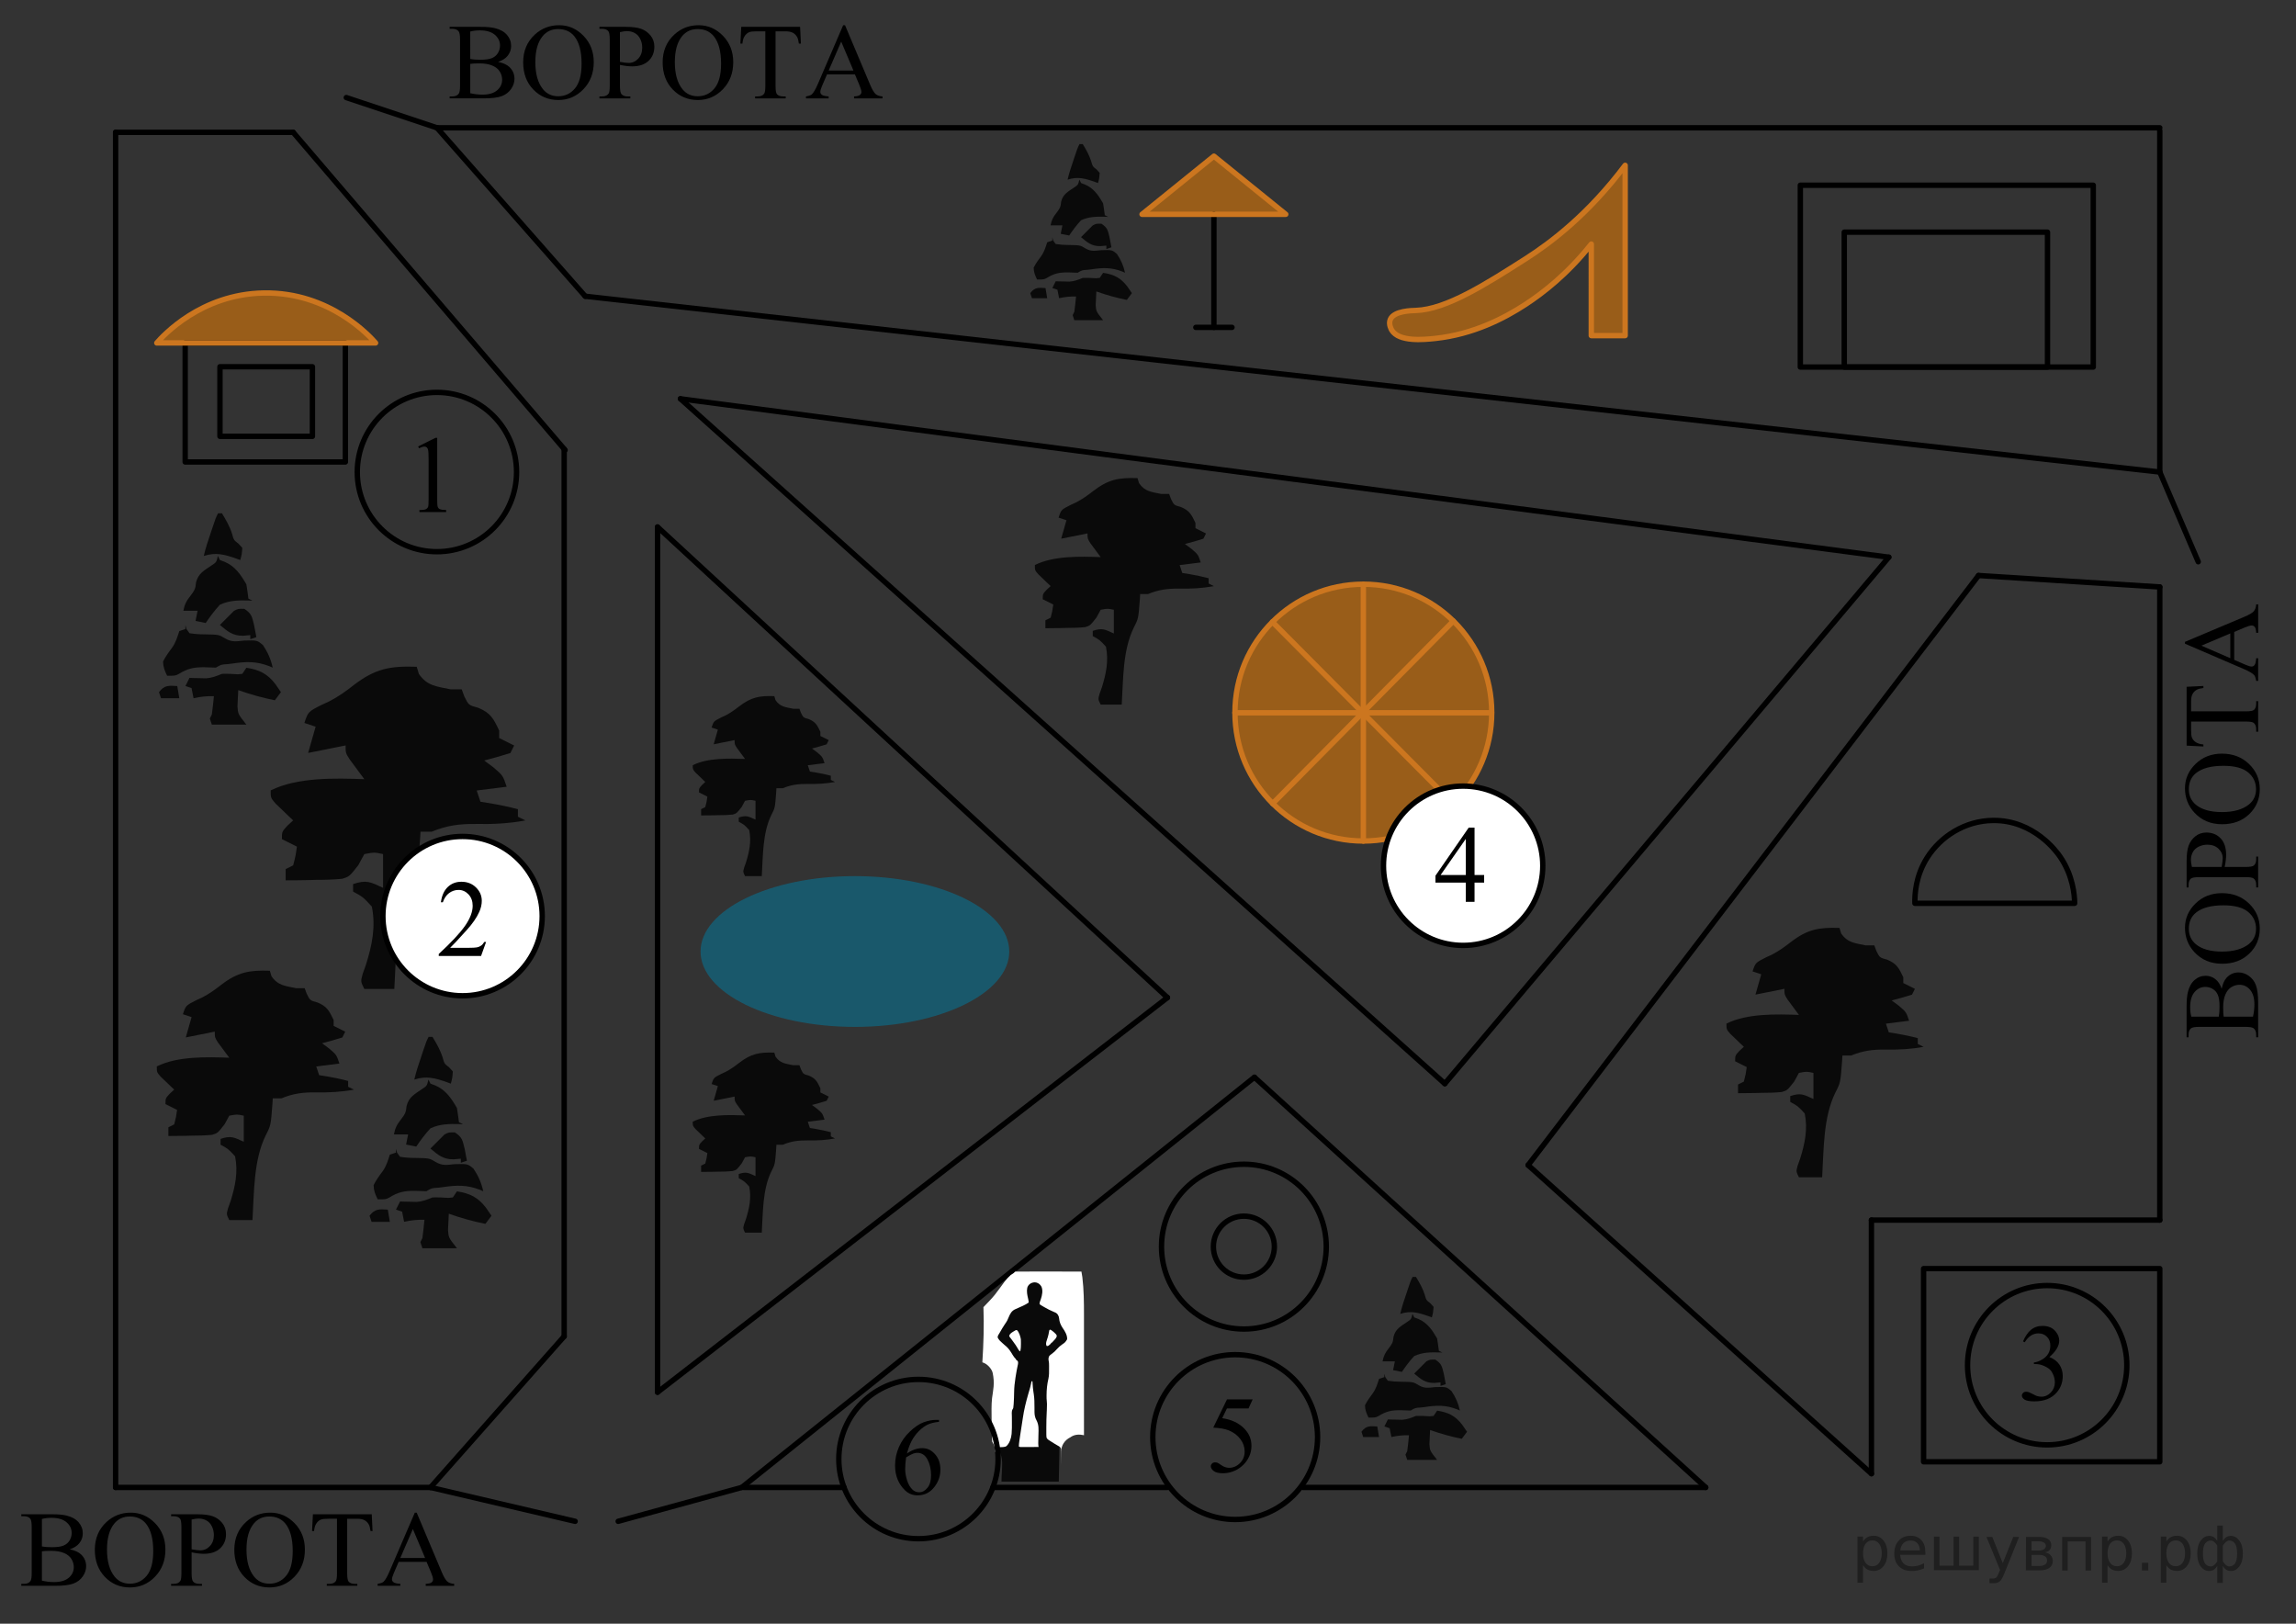 <?xml version="1.0" encoding="utf-8"?>
<!-- Generator: Adobe Illustrator 27.2.0, SVG Export Plug-In . SVG Version: 6.00 Build 0)  -->
<svg version="1.1" id="Слой_1" xmlns="http://www.w3.org/2000/svg" xmlns:xlink="http://www.w3.org/1999/xlink" x="0px" y="0px"
	 width="320.18px" height="226.385px" viewBox="0 0 320.18 226.385" enable-background="new 0 0 320.18 226.385"
	 xml:space="preserve">
<rect x="0" y="0" width="320.18" height="226.385" fill="#333333" stroke="none"/>
<path opacity="0.5" fill="#FF8800" d="M21.865,47.816c10.17,0,20.34,0,30.511,0c-0.775-0.89-6.377-7.103-15.563-6.964
	C27.989,40.986,22.681,46.879,21.865,47.816z"/>
<polygon opacity="0.5" fill="#FF8800" points="159.259,29.88 179.302,29.88 169.28,21.773 "/>
<path opacity="0.5" fill="#FF8800" d="M221.908,46.794h4.723V23.05c-5.129,6.835-10.384,10.802-13.821,12.996
	c-5.589,3.567-11.113,7.092-15.349,7.239c-0.59,0.02-3.072,0.041-3.582,1.259
	c-0.281,0.671,0.158,1.417,0.199,1.486c1.011,1.668,4.432,1.333,6.128,1.149c5.192-0.564,9.485-2.748,12.511-4.723
	c2.381-1.555,5.846-4.2,9.191-8.426V46.794z"/>
<circle opacity="0.5" fill="#FF8800" cx="190.079" cy="99.383" r="17.904"/>
<line fill="none" stroke="#000000" stroke-width="0.75" stroke-linecap="round" stroke-linejoin="round" stroke-miterlimit="10" x1="60.929" y1="17.816" x2="81.61" y2="41.305"/>
<line fill="none" stroke="#000000" stroke-width="0.75" stroke-linecap="round" stroke-linejoin="round" stroke-miterlimit="10" x1="301.185" y1="65.816" x2="81.61" y2="41.305"/>
<line fill="none" stroke="#000000" stroke-width="0.75" stroke-linecap="round" stroke-linejoin="round" stroke-miterlimit="10" x1="48.291" y1="13.603" x2="60.929" y2="17.816"/>
<line fill="none" stroke="#000000" stroke-width="0.75" stroke-linecap="round" stroke-linejoin="round" stroke-miterlimit="10" x1="301.185" y1="65.816" x2="301.185" y2="18.199"/>
<line fill="none" stroke="#000000" stroke-width="0.75" stroke-linecap="round" stroke-linejoin="round" stroke-miterlimit="10" x1="60.929" y1="17.816" x2="301.185" y2="17.816"/>
<line fill="none" stroke="#000000" stroke-width="0.75" stroke-linecap="round" stroke-linejoin="round" stroke-miterlimit="10" x1="306.546" y1="78.326" x2="301.185" y2="65.816"/>
<line fill="none" stroke="#000000" stroke-width="0.75" stroke-linecap="round" stroke-linejoin="round" stroke-miterlimit="10" x1="201.482" y1="151.092" x2="94.887" y2="55.603"/>
<line fill="none" stroke="#000000" stroke-width="0.75" stroke-linecap="round" stroke-linejoin="round" stroke-miterlimit="10" x1="263.397" y1="77.688" x2="201.482" y2="151.092"/>
<line fill="none" stroke="#000000" stroke-width="0.75" stroke-linecap="round" stroke-linejoin="round" stroke-miterlimit="10" x1="94.887" y1="55.603" x2="263.397" y2="77.688"/>
<line fill="none" stroke="#000000" stroke-width="0.75" stroke-linecap="round" stroke-linejoin="round" stroke-miterlimit="10" x1="91.695" y1="194.114" x2="91.695" y2="73.475"/>
<line fill="none" stroke="#000000" stroke-width="0.75" stroke-linecap="round" stroke-linejoin="round" stroke-miterlimit="10" x1="162.802" y1="139.092" x2="91.695" y2="73.475"/>
<line fill="none" stroke="#000000" stroke-width="0.75" stroke-linecap="round" stroke-linejoin="round" stroke-miterlimit="10" x1="91.695" y1="194.114" x2="162.802" y2="139.092"/>
<line fill="none" stroke="#000000" stroke-width="0.75" stroke-linecap="round" stroke-linejoin="round" stroke-miterlimit="10" x1="16.121" y1="207.39" x2="16.121" y2="18.454"/>
<line fill="none" stroke="#000000" stroke-width="0.75" stroke-linecap="round" stroke-linejoin="round" stroke-miterlimit="10" x1="40.887" y1="18.454" x2="16.121" y2="18.454"/>
<line fill="none" stroke="#000000" stroke-width="0.75" stroke-linecap="round" stroke-linejoin="round" stroke-miterlimit="10" x1="78.802" y1="62.752" x2="40.887" y2="18.454"/>
<line fill="none" stroke="#000000" stroke-width="0.75" stroke-linecap="round" stroke-linejoin="round" stroke-miterlimit="10" x1="60.036" y1="207.39" x2="16.121" y2="207.39"/>
<line fill="none" stroke="#000000" stroke-width="0.75" stroke-linecap="round" stroke-linejoin="round" stroke-miterlimit="10" x1="78.674" y1="186.326" x2="60.036" y2="207.39"/>
<line fill="none" stroke="#000000" stroke-width="0.75" stroke-linecap="round" stroke-linejoin="round" stroke-miterlimit="10" x1="80.206" y1="212.114" x2="60.036" y2="207.39"/>
<line fill="none" stroke="#000000" stroke-width="0.75" stroke-linecap="round" stroke-linejoin="round" stroke-miterlimit="10" x1="86.206" y1="212.114" x2="103.44" y2="207.39"/>
<line fill="none" stroke="#000000" stroke-width="0.75" stroke-linecap="round" stroke-linejoin="round" stroke-miterlimit="10" x1="117.705" y1="207.39" x2="103.695" y2="207.39"/>
<line fill="none" stroke="#000000" stroke-width="0.75" stroke-linecap="round" stroke-linejoin="round" stroke-miterlimit="10" x1="78.674" y1="186.326" x2="78.674" y2="62.624"/>
<line fill="none" stroke="#000000" stroke-width="0.75" stroke-linecap="round" stroke-linejoin="round" stroke-miterlimit="10" x1="174.929" y1="150.199" x2="103.44" y2="207.39"/>
<line fill="none" stroke="#000000" stroke-width="0.75" stroke-linecap="round" stroke-linejoin="round" stroke-miterlimit="10" x1="138.451" y1="207.39" x2="162.802" y2="207.39"/>
<line fill="none" stroke="#000000" stroke-width="0.75" stroke-linecap="round" stroke-linejoin="round" stroke-miterlimit="10" x1="181.695" y1="207.39" x2="237.865" y2="207.39"/>
<line fill="none" stroke="#000000" stroke-width="0.75" stroke-linecap="round" stroke-linejoin="round" stroke-miterlimit="10" x1="174.929" y1="150.199" x2="237.865" y2="207.39"/>
<line fill="none" stroke="#000000" stroke-width="0.75" stroke-linecap="round" stroke-linejoin="round" stroke-miterlimit="10" x1="213.099" y1="162.454" x2="260.972" y2="205.475"/>
<line fill="none" stroke="#000000" stroke-width="0.75" stroke-linecap="round" stroke-linejoin="round" stroke-miterlimit="10" x1="275.908" y1="80.241" x2="213.099" y2="162.454"/>
<line fill="none" stroke="#000000" stroke-width="0.75" stroke-linecap="round" stroke-linejoin="round" stroke-miterlimit="10" x1="301.185" y1="81.837" x2="275.908" y2="80.241"/>
<line fill="none" stroke="#000000" stroke-width="0.75" stroke-linecap="round" stroke-linejoin="round" stroke-miterlimit="10" x1="301.185" y1="170.114" x2="301.185" y2="81.837"/>
<line fill="none" stroke="#000000" stroke-width="0.75" stroke-linecap="round" stroke-linejoin="round" stroke-miterlimit="10" x1="260.972" y1="205.475" x2="260.972" y2="170.114"/>
<line fill="none" stroke="#000000" stroke-width="0.75" stroke-linecap="round" stroke-linejoin="round" stroke-miterlimit="10" x1="301.185" y1="170.114" x2="260.972" y2="170.114"/>
<rect x="268.248" y="176.88" fill="none" stroke="#000000" stroke-width="0.75" stroke-linecap="round" stroke-linejoin="round" stroke-miterlimit="10" width="32.936" height="26.936"/>
<circle fill="none" stroke="#000000" stroke-width="0.75" stroke-linecap="round" stroke-linejoin="round" stroke-miterlimit="10" cx="173.461" cy="173.816" r="11.489"/>
<circle fill="none" stroke="#000000" stroke-width="0.75" stroke-linecap="round" stroke-linejoin="round" stroke-miterlimit="10" cx="172.248" cy="200.369" r="11.489"/>
<circle fill="none" stroke="#000000" stroke-width="0.75" stroke-linecap="round" stroke-linejoin="round" stroke-miterlimit="10" cx="60.929" cy="65.816" r="11.106"/>
<rect x="25.823" y="47.816" fill="none" stroke="#000000" stroke-width="0.75" stroke-linecap="round" stroke-linejoin="round" stroke-miterlimit="10" width="22.34" height="16.596"/>
<rect x="30.674" y="51.135" fill="none" stroke="#000000" stroke-width="0.75" stroke-linecap="round" stroke-linejoin="round" stroke-miterlimit="10" width="12.894" height="9.702"/>
<path fill="none" stroke="#CC761F" stroke-width="0.75" stroke-linecap="round" stroke-linejoin="round" stroke-miterlimit="10" d="
	M21.865,47.816c10.17,0,20.34,0,30.511,0c-0.775-0.89-6.377-7.103-15.563-6.964
	C27.989,40.986,22.681,46.879,21.865,47.816z"/>
<path fill="none" stroke="#000000" stroke-width="0.75" stroke-linecap="round" stroke-linejoin="round" stroke-miterlimit="10" d="
	M267.036,125.943c7.426,0,14.851,0,22.277,0c-0.021-1.186-0.235-3.882-2.042-6.511
	c-0.418-0.608-3.618-5.092-9.32-5.039c-3.98,0.037-7.346,2.268-9.19,5.166
	C267.092,122.181,267.006,124.817,267.036,125.943z"/>
<circle fill="none" stroke="#CC761F" stroke-width="0.75" stroke-linecap="round" stroke-linejoin="round" stroke-miterlimit="10" cx="190.121" cy="99.358" r="17.904"/>
<line fill="none" stroke="#CC761F" stroke-width="0.75" stroke-linecap="round" stroke-linejoin="round" stroke-miterlimit="10" x1="190.121" y1="117.263" x2="190.121" y2="81.504"/>
<line fill="none" stroke="#CC761F" stroke-width="0.75" stroke-linecap="round" stroke-linejoin="round" stroke-miterlimit="10" x1="208.009" y1="99.383" x2="172.216" y2="99.383"/>
<line fill="none" stroke="#CC761F" stroke-width="0.75" stroke-linecap="round" stroke-linejoin="round" stroke-miterlimit="10" x1="202.671" y1="86.592" x2="177.479" y2="112.036"/>
<line fill="none" stroke="#CC761F" stroke-width="0.75" stroke-linecap="round" stroke-linejoin="round" stroke-miterlimit="10" x1="177.442" y1="86.717" x2="200.715" y2="110.109"/>
<circle fill="none" stroke="#000000" stroke-width="0.75" stroke-linecap="round" stroke-linejoin="round" stroke-miterlimit="10" cx="285.482" cy="190.348" r="11.106"/>
<path fill="none" stroke="#CC761F" stroke-width="0.75" stroke-linecap="round" stroke-linejoin="round" stroke-miterlimit="10" d="
	M221.908,46.794h4.723V23.05c-5.129,6.835-10.384,10.802-13.821,12.996c-5.589,3.567-11.113,7.092-15.349,7.239
	c-0.59,0.02-3.072,0.041-3.582,1.259c-0.281,0.671,0.158,1.417,0.199,1.486c1.011,1.668,4.432,1.333,6.128,1.149
	c5.192-0.564,9.485-2.748,12.511-4.723c2.381-1.555,5.846-4.2,9.191-8.426V46.794z"/>
<line fill="none" stroke="#000000" stroke-width="0.75" stroke-linecap="round" stroke-linejoin="round" stroke-miterlimit="10" x1="166.759" y1="45.646" x2="171.802" y2="45.646"/>
<line fill="none" stroke="#000000" stroke-width="0.75" stroke-linecap="round" stroke-linejoin="round" stroke-miterlimit="10" x1="169.28" y1="29.88" x2="169.28" y2="45.646"/>
<polygon fill="none" stroke="#CC761F" stroke-width="0.75" stroke-linecap="round" stroke-linejoin="round" stroke-miterlimit="10" points="
	159.259,29.88 179.302,29.88 169.28,21.773 "/>
<rect x="251.057" y="25.826" fill="none" stroke="#000000" stroke-width="0.75" stroke-linecap="round" stroke-linejoin="round" stroke-miterlimit="10" width="40.851" height="25.351"/>
<rect x="257.185" y="32.369" fill="none" stroke="#000000" stroke-width="0.75" stroke-linecap="round" stroke-linejoin="round" stroke-miterlimit="10" width="28.34" height="18.808"/>
<path opacity="0.8" d="M107.981,97.067c0.054,0.181,0.108,0.362,0.164,0.549c0.633,0.937,1.386,0.978,2.463,1.202h0.875
	c0.066,0.181,0.133,0.362,0.201,0.549c0.336,0.686,0.336,0.686,1.094,0.893c0.96,0.397,1.185,0.846,1.623,1.768
	v0.584l1.167,0.584c-0.096,0.193-0.193,0.385-0.292,0.584c-0.674,0.213-1.357,0.409-2.043,0.584
	c0.235,0.174,0.47,0.35,0.712,0.528c0.747,0.639,0.747,0.639,1.039,1.515c-0.77,0.096-1.541,0.193-2.335,0.292
	c0.096,0.289,0.193,0.578,0.292,0.875c0.265,0.042,0.531,0.084,0.802,0.128c0.718,0.125,1.412,0.266,2.116,0.455
	v0.584c0.193,0.096,0.385,0.193,0.584,0.292c-1.293,0.235-2.495,0.298-3.823,0.274
	c-1.293-0.015-2.276,0.106-3.473,0.601h-0.875c-0.011,0.19-0.022,0.379-0.033,0.578
	c-0.162,2.151-0.162,2.151-0.677,3.152c-1.237,2.524-1.159,5.749-1.331,8.521h-2.335
	c-0.292-0.584-0.292-0.584-0.129-1.176c0.085-0.238,0.169-0.476,0.257-0.721c0.47-1.503,0.776-2.947,0.455-4.523
	c-0.683-0.741-0.683-0.741-1.459-1.167v-0.584c1.056-0.353,1.354-0.159,2.335,0.292v-2.626
	c-0.68-0.146-0.68-0.146-1.459,0c-0.156,0.286-0.312,0.572-0.473,0.867c-0.695,0.884-0.695,0.884-1.252,1.056
	c-0.668,0.066-1.322,0.086-1.996,0.084c-0.231,0.006-0.464,0.012-0.7,0.018c-0.569,0.014-1.138,0.017-1.707,0.018
	v-0.875l0.584-0.292c0.191-0.738,0.191-0.738,0.292-1.459c-0.385-0.193-0.77-0.385-1.167-0.584
	c0-0.584,0-0.584,0.438-1.056c0.216-0.199,0.216-0.199,0.438-0.403c-0.126-0.12-0.253-0.239-0.382-0.362
	c-0.163-0.157-0.324-0.315-0.493-0.476c-0.163-0.156-0.324-0.312-0.493-0.473
	c-0.382-0.441-0.382-0.441-0.382-1.024c2.078-1.039,5.019-0.954,7.296-0.875
	c-0.105-0.141-0.211-0.281-0.318-0.426c-0.135-0.184-0.271-0.368-0.411-0.557
	c-0.135-0.183-0.271-0.365-0.411-0.554c-0.318-0.505-0.318-0.505-0.318-1.089c-0.963,0.193-1.926,0.385-2.918,0.584
	c0.289-1.01,0.289-1.01,0.584-2.043c-0.289-0.096-0.578-0.193-0.875-0.292c0.292-0.875,0.292-0.875,1.331-1.404
	c0.21-0.098,0.42-0.195,0.636-0.295c0.692-0.359,1.266-0.776,1.882-1.255c1.672-1.284,2.828-1.494,4.903-1.424
	L107.981,97.067z"/>
<path opacity="0.8" d="M107.981,146.77c0.054,0.181,0.108,0.362,0.164,0.549c0.633,0.937,1.386,0.978,2.463,1.202h0.875
	c0.066,0.181,0.133,0.362,0.201,0.549c0.336,0.686,0.336,0.686,1.094,0.893c0.96,0.397,1.185,0.846,1.623,1.768
	v0.584l1.167,0.584c-0.096,0.193-0.193,0.385-0.292,0.584c-0.674,0.213-1.357,0.409-2.043,0.584
	c0.235,0.174,0.47,0.35,0.712,0.528c0.747,0.639,0.747,0.639,1.039,1.515c-0.77,0.096-1.541,0.193-2.335,0.292
	c0.096,0.289,0.193,0.578,0.292,0.875c0.265,0.042,0.531,0.084,0.802,0.128c0.718,0.125,1.412,0.266,2.116,0.455
	v0.584c0.193,0.096,0.385,0.193,0.584,0.292c-1.293,0.235-2.495,0.298-3.823,0.274
	c-1.293-0.015-2.276,0.106-3.473,0.601h-0.875c-0.011,0.19-0.022,0.379-0.033,0.578
	c-0.162,2.151-0.162,2.151-0.677,3.152c-1.237,2.524-1.159,5.749-1.331,8.521h-2.335
	c-0.292-0.584-0.292-0.584-0.129-1.176c0.085-0.238,0.169-0.476,0.257-0.721c0.47-1.503,0.776-2.947,0.455-4.523
	c-0.683-0.741-0.683-0.741-1.459-1.167v-0.584c1.056-0.353,1.354-0.159,2.335,0.292v-2.626
	c-0.68-0.146-0.68-0.146-1.459,0c-0.156,0.286-0.312,0.572-0.473,0.867c-0.695,0.884-0.695,0.884-1.252,1.056
	c-0.668,0.066-1.322,0.086-1.996,0.084c-0.231,0.006-0.464,0.012-0.7,0.018c-0.569,0.014-1.138,0.017-1.707,0.018
	v-0.875l0.584-0.292c0.191-0.738,0.191-0.738,0.292-1.459c-0.385-0.193-0.77-0.385-1.167-0.584
	c0-0.584,0-0.584,0.438-1.056c0.216-0.199,0.216-0.199,0.438-0.403c-0.126-0.12-0.253-0.239-0.382-0.362
	c-0.163-0.157-0.324-0.315-0.493-0.476c-0.163-0.156-0.324-0.312-0.493-0.473
	c-0.382-0.441-0.382-0.441-0.382-1.024c2.078-1.039,5.019-0.954,7.296-0.875
	c-0.105-0.141-0.211-0.281-0.318-0.426c-0.135-0.184-0.271-0.368-0.411-0.557
	c-0.135-0.183-0.271-0.365-0.411-0.554c-0.318-0.505-0.318-0.505-0.318-1.089c-0.963,0.193-1.926,0.385-2.918,0.584
	c0.289-1.01,0.289-1.01,0.584-2.043c-0.289-0.096-0.578-0.193-0.875-0.292c0.292-0.875,0.292-0.875,1.331-1.404
	c0.21-0.098,0.42-0.195,0.636-0.295c0.692-0.359,1.266-0.776,1.882-1.255c1.672-1.284,2.828-1.494,4.903-1.424
	L107.981,146.77z"/>
<path opacity="0.8" d="M256.523,129.383c0.075,0.25,0.15,0.501,0.227,0.76c0.877,1.298,1.921,1.355,3.413,1.666
	h1.213c0.092,0.25,0.184,0.501,0.278,0.76c0.465,0.95,0.465,0.95,1.516,1.237
	c1.33,0.55,1.641,1.173,2.248,2.45v0.809l1.617,0.809c-0.133,0.267-0.267,0.534-0.404,0.809
	c-0.934,0.296-1.88,0.566-2.83,0.809c0.325,0.242,0.651,0.485,0.987,0.732c1.035,0.885,1.035,0.885,1.439,2.098
	c-1.067,0.133-2.135,0.267-3.235,0.404c0.133,0.4,0.267,0.801,0.404,1.213c0.367,0.058,0.736,0.117,1.112,0.177
	c0.995,0.173,1.957,0.369,2.931,0.631v0.809c0.267,0.133,0.534,0.267,0.809,0.404
	c-1.791,0.326-3.457,0.412-5.297,0.379c-1.791-0.02-3.154,0.147-4.811,0.833h-1.213
	c-0.015,0.264-0.03,0.526-0.046,0.801c-0.224,2.98-0.224,2.98-0.938,4.367
	c-1.714,3.497-1.605,7.965-1.844,11.806h-3.235c-0.404-0.809-0.404-0.809-0.178-1.629
	c0.117-0.33,0.234-0.659,0.355-0.999c0.651-2.082,1.075-4.084,0.631-6.267c-0.946-1.027-0.946-1.027-2.022-1.617
	v-0.809c1.464-0.489,1.876-0.22,3.235,0.404v-3.639c-0.942-0.203-0.942-0.203-2.022,0
	c-0.217,0.396-0.433,0.792-0.655,1.201c-0.962,1.225-0.962,1.225-1.735,1.464
	c-0.926,0.092-1.832,0.119-2.766,0.116c-0.321,0.008-0.643,0.017-0.97,0.025
	c-0.788,0.019-1.577,0.024-2.365,0.025v-1.213l0.809-0.404c0.265-1.023,0.265-1.023,0.404-2.022
	c-0.534-0.267-1.067-0.534-1.617-0.809c0-0.809,0-0.809,0.607-1.464c0.3-0.275,0.3-0.275,0.607-0.558
	c-0.175-0.166-0.35-0.332-0.53-0.501c-0.225-0.218-0.449-0.437-0.683-0.659c-0.225-0.216-0.449-0.433-0.683-0.655
	c-0.53-0.611-0.53-0.611-0.53-1.419c2.879-1.439,6.954-1.322,10.108-1.213c-0.146-0.195-0.292-0.39-0.441-0.59
	c-0.188-0.256-0.375-0.509-0.57-0.772c-0.188-0.253-0.375-0.505-0.57-0.768
	c-0.441-0.7-0.441-0.7-0.441-1.508c-1.334,0.267-2.668,0.534-4.043,0.809c0.4-1.399,0.4-1.399,0.809-2.83
	c-0.4-0.133-0.801-0.267-1.213-0.404c0.404-1.213,0.404-1.213,1.844-1.945c0.291-0.135,0.582-0.27,0.881-0.408
	c0.958-0.497,1.755-1.075,2.608-1.739c2.317-1.779,3.918-2.07,6.793-1.973L256.523,129.383z"/>
<path opacity="0.8" d="M158.63,66.668c0.068,0.227,0.136,0.455,0.206,0.69c0.797,1.179,1.744,1.23,3.099,1.513
	h1.102c0.083,0.227,0.167,0.455,0.253,0.69c0.422,0.863,0.422,0.863,1.377,1.124
	c1.208,0.499,1.491,1.065,2.042,2.225v0.735l1.469,0.735c-0.121,0.242-0.242,0.485-0.367,0.735
	c-0.848,0.269-1.708,0.514-2.571,0.735c0.295,0.22,0.591,0.441,0.896,0.665c0.94,0.804,0.94,0.804,1.307,1.906
	c-0.97,0.121-1.939,0.242-2.938,0.367c0.121,0.364,0.242,0.727,0.367,1.102c0.334,0.053,0.668,0.106,1.01,0.161
	c0.903,0.157,1.778,0.335,2.663,0.573v0.735c0.242,0.121,0.485,0.242,0.735,0.367
	c-1.627,0.296-3.14,0.375-4.811,0.344c-1.627-0.018-2.865,0.134-4.37,0.756h-1.102
	c-0.014,0.239-0.028,0.477-0.042,0.727c-0.204,2.707-0.204,2.707-0.852,3.966
	c-1.557,3.177-1.458,7.235-1.675,10.723h-2.938c-0.367-0.735-0.367-0.735-0.162-1.48
	c0.106-0.299,0.213-0.599,0.323-0.907c0.591-1.891,0.977-3.709,0.573-5.692c-0.859-0.933-0.859-0.933-1.836-1.469
	v-0.735c1.329-0.444,1.704-0.199,2.938,0.367v-3.305c-0.856-0.184-0.856-0.184-1.836,0
	c-0.197,0.36-0.393,0.72-0.595,1.091c-0.874,1.113-0.874,1.113-1.575,1.329c-0.841,0.083-1.664,0.108-2.512,0.106
	c-0.291,0.008-0.584,0.015-0.881,0.023c-0.716,0.017-1.432,0.021-2.148,0.023v-1.102l0.735-0.367
	c0.241-0.929,0.241-0.929,0.367-1.836c-0.485-0.242-0.97-0.485-1.469-0.735c0-0.735,0-0.735,0.551-1.329
	c0.273-0.25,0.273-0.25,0.551-0.507c-0.159-0.151-0.318-0.301-0.481-0.455c-0.205-0.198-0.408-0.397-0.621-0.599
	c-0.205-0.196-0.408-0.393-0.621-0.595c-0.481-0.554-0.481-0.554-0.481-1.289c2.615-1.307,6.317-1.201,9.181-1.102
	c-0.133-0.177-0.265-0.354-0.4-0.536c-0.17-0.232-0.341-0.463-0.518-0.701c-0.17-0.23-0.341-0.459-0.518-0.698
	c-0.4-0.635-0.4-0.635-0.4-1.37c-1.212,0.242-2.424,0.485-3.672,0.735
	c0.364-1.271,0.364-1.271,0.735-2.571c-0.364-0.121-0.727-0.242-1.102-0.367c0.367-1.102,0.367-1.102,1.675-1.766
	c0.264-0.123,0.529-0.245,0.801-0.371c0.87-0.452,1.594-0.977,2.369-1.579c2.104-1.616,3.559-1.88,6.17-1.792
	L158.63,66.668z"/>
<path opacity="0.8" d="M37.632,135.351c0.075,0.25,0.15,0.501,0.227,0.76c0.877,1.298,1.921,1.355,3.413,1.666h1.213
	c0.092,0.25,0.184,0.501,0.278,0.76c0.465,0.95,0.465,0.95,1.516,1.237c1.33,0.55,1.642,1.173,2.248,2.45
	v0.809l1.617,0.809c-0.133,0.267-0.267,0.534-0.404,0.809c-0.934,0.296-1.88,0.566-2.83,0.809
	c0.325,0.242,0.651,0.485,0.987,0.732c1.035,0.885,1.035,0.885,1.439,2.098c-1.067,0.133-2.135,0.267-3.235,0.404
	c0.133,0.4,0.267,0.801,0.404,1.213c0.367,0.058,0.736,0.117,1.112,0.177c0.995,0.173,1.957,0.369,2.931,0.631
	v0.809c0.267,0.133,0.534,0.267,0.809,0.404c-1.791,0.326-3.457,0.412-5.297,0.379
	c-1.791-0.02-3.154,0.147-4.811,0.833h-1.213c-0.015,0.264-0.03,0.526-0.046,0.801
	c-0.224,2.98-0.224,2.98-0.938,4.367c-1.714,3.497-1.605,7.965-1.844,11.806h-3.235
	c-0.404-0.809-0.404-0.809-0.178-1.629c0.117-0.33,0.234-0.659,0.355-0.999c0.651-2.082,1.075-4.084,0.631-6.267
	c-0.946-1.027-0.946-1.027-2.022-1.617v-0.809c1.464-0.489,1.876-0.22,3.235,0.404v-3.639
	c-0.942-0.203-0.942-0.203-2.022,0c-0.217,0.396-0.433,0.792-0.655,1.201c-0.962,1.225-0.962,1.225-1.735,1.464
	c-0.926,0.092-1.832,0.119-2.766,0.117c-0.321,0.008-0.643,0.017-0.97,0.025
	c-0.788,0.019-1.577,0.024-2.365,0.025v-1.213l0.809-0.404c0.265-1.023,0.265-1.023,0.404-2.022
	c-0.534-0.267-1.067-0.534-1.617-0.809c0-0.809,0-0.809,0.607-1.464c0.3-0.275,0.3-0.275,0.607-0.558
	c-0.175-0.166-0.35-0.332-0.53-0.501c-0.225-0.218-0.449-0.437-0.683-0.659
	c-0.225-0.216-0.449-0.433-0.683-0.655c-0.53-0.611-0.53-0.611-0.53-1.419c2.879-1.439,6.954-1.322,10.108-1.213
	c-0.146-0.195-0.292-0.39-0.441-0.59c-0.188-0.256-0.375-0.509-0.57-0.772
	c-0.188-0.253-0.375-0.505-0.57-0.768c-0.441-0.7-0.441-0.7-0.441-1.508
	c-1.334,0.267-2.668,0.534-4.043,0.809c0.4-1.399,0.4-1.399,0.809-2.83c-0.4-0.133-0.801-0.267-1.213-0.404
	c0.404-1.213,0.404-1.213,1.844-1.945c0.291-0.135,0.582-0.27,0.881-0.408c0.958-0.497,1.755-1.075,2.608-1.739
	c2.317-1.779,3.918-2.07,6.793-1.973L37.632,135.351z"/>
<path opacity="0.8" d="M58.115,92.976c0.097,0.323,0.194,0.648,0.294,0.982c1.134,1.677,2.482,1.75,4.41,2.152
	h1.567c0.119,0.323,0.237,0.648,0.359,0.982c0.601,1.228,0.601,1.228,1.959,1.599
	c1.719,0.711,2.121,1.515,2.905,3.166v1.045l2.09,1.045c-0.172,0.345-0.345,0.69-0.522,1.045
	c-1.207,0.382-2.429,0.731-3.657,1.045c0.42,0.312,0.841,0.627,1.275,0.946c1.337,1.144,1.337,1.144,1.86,2.712
	c-1.379,0.172-2.759,0.345-4.18,0.522c0.172,0.517,0.345,1.034,0.522,1.567c0.474,0.075,0.951,0.151,1.437,0.229
	c1.285,0.223,2.529,0.477,3.788,0.815v1.045c0.345,0.172,0.69,0.345,1.045,0.522
	c-2.314,0.421-4.467,0.533-6.844,0.49c-2.314-0.026-4.075,0.19-6.217,1.076h-1.567
	c-0.019,0.341-0.039,0.679-0.059,1.034c-0.29,3.85-0.29,3.85-1.212,5.643c-2.215,4.519-2.074,10.292-2.382,15.256
	h-4.18c-0.522-1.045-0.522-1.045-0.23-2.106c0.151-0.426,0.303-0.852,0.459-1.29
	c0.841-2.691,1.39-5.277,0.815-8.098c-1.222-1.327-1.222-1.327-2.612-2.09v-1.045
	c1.891-0.632,2.424-0.284,4.18,0.522v-4.702c-1.217-0.262-1.217-0.262-2.612,0c-0.28,0.512-0.559,1.024-0.846,1.552
	c-1.243,1.583-1.243,1.583-2.241,1.891c-1.196,0.119-2.367,0.154-3.574,0.15c-0.414,0.011-0.831,0.021-1.254,0.033
	c-1.019,0.025-2.038,0.03-3.056,0.033v-1.567l1.045-0.522c0.343-1.322,0.343-1.322,0.522-2.612
	c-0.69-0.345-1.379-0.69-2.09-1.045c0-1.045,0-1.045,0.784-1.891c0.388-0.356,0.388-0.356,0.784-0.721
	c-0.226-0.214-0.452-0.428-0.684-0.648c-0.291-0.282-0.58-0.564-0.883-0.852c-0.291-0.279-0.58-0.559-0.883-0.846
	c-0.684-0.789-0.684-0.789-0.684-1.834c3.72-1.86,8.986-1.708,13.061-1.567
	c-0.189-0.252-0.377-0.504-0.57-0.763c-0.242-0.33-0.485-0.658-0.737-0.998
	c-0.242-0.327-0.485-0.653-0.737-0.993c-0.57-0.904-0.57-0.904-0.57-1.949
	c-1.724,0.345-3.448,0.69-5.225,1.045c0.517-1.808,0.517-1.808,1.045-3.657
	c-0.517-0.172-1.034-0.345-1.567-0.522c0.522-1.567,0.522-1.567,2.382-2.513c0.376-0.174,0.752-0.349,1.139-0.528
	c1.238-0.643,2.268-1.39,3.37-2.247c2.994-2.299,5.063-2.675,8.777-2.55L58.115,92.976z"/>
<circle fill="#FFFFFF" stroke="#000000" stroke-width="0.75" stroke-linecap="round" stroke-linejoin="round" stroke-miterlimit="10" cx="64.504" cy="127.731" r="11.106"/>
<g opacity="0.8">
	<path d="M25.854,87.154c0.076,0.276,0.076,0.276,0.154,0.555c0.136,0.19,0.273,0.38,0.414,0.578
		c0.723,0.11,1.349,0.159,2.071,0.159c2.029,0.034,2.029,0.034,2.89,0.564c0.947,0.558,1.581,0.411,2.661,0.303
		c1.816-0.05,1.816-0.05,2.627,0.632c0.674,1.012,1.102,1.969,1.357,3.145
		c-0.148-0.065-0.295-0.129-0.448-0.196c-1.839-0.717-3.287-0.66-5.214-0.371
		c-0.207,0.025-0.414,0.05-0.629,0.075c-0.898,0.055-0.898,0.055-1.638,0.49
		c-0.524-0.009-1.051-0.029-1.575-0.053c-1.454-0.019-2.377,0.165-3.599,0.938
		c-0.487,0.248-0.487,0.248-1.621,0.248c-0.348-0.748-0.547-1.176-0.567-1.984c0.357-0.711,0.788-1.306,1.267-1.941
		c0.516-0.725,0.725-1.468,1-2.309c0.281-0.093,0.561-0.187,0.85-0.283v-0.567L25.854,87.154z"/>
	<path d="M34.355,93.105c1.814,0.267,2.975,0.853,4.08,2.321c0.251,0.357,0.502,0.717,0.742,1.08
		c-0.281,0.374-0.561,0.748-0.85,1.133c-1.748-0.351-3.429-0.822-5.101-1.417
		c-0.031,0.485-0.053,0.969-0.071,1.451c-0.02,0.405-0.02,0.405-0.04,0.816c0.076,1.068,0.076,1.068,1.244,2.547
		H29.543c-0.093-0.281-0.187-0.561-0.283-0.85c0.093-0.187,0.187-0.374,0.283-0.567
		c0.064-0.436,0.116-0.873,0.159-1.309c0.024-0.232,0.048-0.462,0.072-0.703c0.017-0.177,0.034-0.354,0.052-0.538
		c-0.989-0.028-1.867,0.063-2.834,0.283c-0.093-0.468-0.187-0.935-0.283-1.417c-0.281-0.093-0.561-0.187-0.85-0.283
		c0.187-0.374,0.374-0.748,0.567-1.133c0.209,0.007,0.417,0.013,0.632,0.02c0.414,0.008,0.414,0.008,0.839,0.015
		c0.408,0.01,0.408,0.01,0.827,0.02c0.864-0.058,1.44-0.303,2.236-0.623c0.745-0.026,1.465,0.017,2.208,0.063
		c0.206-0.021,0.414-0.042,0.626-0.063c0.187-0.281,0.374-0.561,0.567-0.85L34.355,93.105z"/>
	<path d="M30.388,77.519c0.093,0.187,0.187,0.374,0.283,0.567c0.216,0.082,0.434,0.164,0.655,0.248
		c1.456,0.609,2.264,1.808,3.032,3.145c0.108,0.66,0.205,1.321,0.283,1.984c0.187,0.093,0.374,0.187,0.567,0.283
		c-0.161-0.007-0.323-0.013-0.487-0.02c-1.448-0.034-2.709-0.032-4.052,0.587c-0.742,0.796-1.374,1.649-1.984,2.55
		c-0.468-0.093-0.935-0.187-1.417-0.283c0.093-0.468,0.187-0.935,0.283-1.417h-1.984
		c0.168-0.876,0.434-1.4,0.992-2.091c0.544-0.717,0.703-0.952,0.779-1.876c0.312-1.252,1.153-1.666,2.188-2.377
		c0.655-0.434,0.655-0.434,0.859-1.306L30.388,77.519z"/>
	<path d="M30.388,71.568h0.567c0.581,0.969,1.077,1.808,1.417,2.89c0.226,0.833,0.226,0.833,0.904,1.363
		c0.254,0.281,0.254,0.281,0.513,0.567c-0.071,0.921-0.071,0.921-0.283,1.7c-0.164-0.061-0.329-0.123-0.499-0.186
		c-1.627-0.578-2.919-0.944-4.591-0.38c0.253-1.122,0.626-2.205,0.992-3.287c0.096-0.289,0.096-0.289,0.194-0.584
		c0.479-1.434,0.479-1.434,0.799-2.071L30.388,71.568z"/>
	<path d="M34.072,84.887c1.046,0.691,1.065,1.094,1.363,2.284c0.113,0.553,0.222,1.108,0.317,1.666
		c-0.281,0.093-0.561,0.187-0.85,0.283v-0.567c-0.334,0.029-0.666,0.058-1.009,0.088
		c-1.451,0.013-2.151-0.598-3.23-1.505c0.465-0.479,0.938-0.949,1.417-1.417c0.181-0.181,0.363-0.363,0.55-0.55
		c0.584-0.3,0.584-0.3,1.451-0.283L34.072,84.887z"/>
	<path d="M24.72,95.655c0.093,0.561,0.187,1.122,0.283,1.7h-2.55c-0.093-0.281-0.187-0.561-0.283-0.85
		C22.91,95.519,23.539,95.576,24.72,95.655z"/>
</g>
<g opacity="0.8">
	<path d="M146.742,33.079c0.064,0.23,0.064,0.23,0.128,0.463c0.114,0.159,0.227,0.316,0.345,0.482
		c0.602,0.092,1.124,0.132,1.726,0.133c1.691,0.028,1.691,0.028,2.409,0.47c0.789,0.465,1.318,0.342,2.217,0.253
		c1.514-0.041,1.514-0.041,2.189,0.527c0.562,0.843,0.919,1.641,1.131,2.621c-0.123-0.054-0.246-0.108-0.373-0.163
		c-1.532-0.597-2.739-0.55-4.345-0.309c-0.173,0.021-0.345,0.041-0.524,0.063c-0.749,0.046-0.749,0.046-1.365,0.408
		c-0.437-0.008-0.876-0.024-1.313-0.044c-1.211-0.016-1.981,0.137-2.999,0.782
		c-0.406,0.207-0.406,0.207-1.351,0.207c-0.29-0.623-0.456-0.98-0.472-1.653c0.297-0.593,0.656-1.089,1.056-1.618
		c0.43-0.605,0.605-1.223,0.834-1.925c0.234-0.078,0.468-0.156,0.708-0.236v-0.472L146.742,33.079z"/>
	<path d="M153.826,38.038c1.511,0.222,2.479,0.711,3.4,1.934c0.209,0.297,0.418,0.597,0.619,0.9
		c-0.234,0.312-0.468,0.623-0.708,0.945c-1.457-0.293-2.857-0.685-4.25-1.181c-0.026,0.404-0.044,0.808-0.059,1.209
		c-0.016,0.338-0.016,0.338-0.033,0.68c0.063,0.89,0.063,0.89,1.037,2.123h-4.014
		c-0.078-0.234-0.156-0.468-0.236-0.708c0.078-0.156,0.156-0.312,0.236-0.472c0.053-0.364,0.096-0.727,0.133-1.091
		c0.02-0.193,0.04-0.385,0.06-0.586c0.014-0.148,0.029-0.295,0.043-0.449c-0.824-0.024-1.556,0.052-2.361,0.236
		c-0.078-0.39-0.156-0.779-0.236-1.181c-0.234-0.078-0.468-0.156-0.708-0.236
		c0.156-0.312,0.312-0.623,0.472-0.945c0.174,0.005,0.347,0.011,0.527,0.017c0.345,0.006,0.345,0.006,0.699,0.013
		c0.34,0.008,0.34,0.008,0.69,0.017c0.72-0.049,1.2-0.253,1.863-0.519c0.621-0.021,1.221,0.015,1.839,0.053
		c0.172-0.017,0.345-0.035,0.522-0.053c0.156-0.234,0.312-0.468,0.472-0.708L153.826,38.038z"/>
	<path d="M150.52,25.05c0.078,0.156,0.156,0.312,0.236,0.472c0.18,0.068,0.361,0.136,0.545,0.207
		c1.214,0.508,1.887,1.507,2.527,2.621c0.09,0.55,0.171,1.1,0.236,1.653c0.156,0.078,0.312,0.156,0.472,0.236
		c-0.134-0.005-0.269-0.011-0.406-0.017c-1.207-0.028-2.257-0.027-3.377,0.489
		c-0.619,0.664-1.145,1.374-1.653,2.125c-0.39-0.078-0.779-0.156-1.181-0.236
		c0.078-0.39,0.156-0.779,0.236-1.181h-1.653c0.14-0.73,0.361-1.167,0.827-1.743
		c0.453-0.597,0.586-0.793,0.649-1.563c0.26-1.044,0.961-1.389,1.823-1.981c0.545-0.361,0.545-0.361,0.716-1.089
		L150.52,25.05z"/>
	<path d="M150.52,20.091h0.472c0.484,0.808,0.897,1.507,1.181,2.409c0.188,0.694,0.188,0.694,0.753,1.136
		c0.212,0.234,0.212,0.234,0.427,0.472c-0.059,0.767-0.059,0.767-0.236,1.417c-0.137-0.051-0.274-0.102-0.416-0.155
		c-1.355-0.482-2.432-0.786-3.825-0.316c0.211-0.935,0.522-1.837,0.827-2.739
		c0.08-0.241,0.08-0.241,0.162-0.486c0.399-1.195,0.399-1.195,0.666-1.726L150.52,20.091z"/>
	<path d="M153.59,31.189c0.871,0.576,0.888,0.911,1.136,1.903c0.095,0.461,0.185,0.923,0.265,1.389
		c-0.234,0.078-0.468,0.156-0.708,0.236v-0.472c-0.279,0.024-0.555,0.049-0.841,0.074
		c-1.209,0.011-1.792-0.498-2.692-1.254c0.387-0.399,0.782-0.791,1.181-1.181c0.151-0.151,0.302-0.302,0.458-0.458
		c0.486-0.25,0.486-0.25,1.209-0.236L153.59,31.189z"/>
	<path d="M145.798,40.163c0.078,0.468,0.156,0.935,0.236,1.417h-2.125c-0.078-0.234-0.156-0.468-0.236-0.708
		C144.289,40.05,144.813,40.097,145.798,40.163z"/>
</g>
<g opacity="0.8">
	<path d="M193.046,191.532c0.066,0.239,0.066,0.239,0.133,0.481c0.118,0.165,0.236,0.329,0.358,0.5
		c0.626,0.095,1.168,0.137,1.793,0.138c1.757,0.029,1.757,0.029,2.502,0.488c0.819,0.483,1.369,0.356,2.304,0.263
		c1.573-0.043,1.573-0.043,2.274,0.547c0.584,0.876,0.954,1.705,1.175,2.723c-0.128-0.056-0.255-0.112-0.388-0.17
		c-1.592-0.621-2.846-0.572-4.514-0.321c-0.18,0.021-0.358,0.043-0.545,0.065
		c-0.778,0.048-0.778,0.048-1.418,0.424c-0.454-0.008-0.91-0.025-1.364-0.046c-1.258-0.017-2.058,0.142-3.116,0.812
		c-0.422,0.215-0.422,0.215-1.403,0.215c-0.302-0.648-0.473-1.018-0.491-1.717c0.309-0.616,0.682-1.131,1.097-1.681
		c0.447-0.628,0.628-1.271,0.866-1.999c0.243-0.081,0.486-0.162,0.736-0.245v-0.491L193.046,191.532z"/>
	<path d="M200.405,196.684c1.57,0.231,2.576,0.738,3.533,2.009c0.218,0.309,0.434,0.621,0.643,0.935
		c-0.243,0.324-0.486,0.648-0.736,0.981c-1.514-0.304-2.969-0.712-4.416-1.227
		c-0.027,0.419-0.046,0.839-0.061,1.256c-0.017,0.351-0.017,0.351-0.035,0.707c0.066,0.925,0.066,0.925,1.077,2.205
		h-4.171c-0.081-0.243-0.162-0.486-0.245-0.736c0.081-0.162,0.162-0.324,0.245-0.491
		c0.055-0.378,0.1-0.756,0.138-1.133c0.021-0.2,0.041-0.4,0.062-0.608c0.015-0.154,0.03-0.307,0.045-0.466
		c-0.856-0.025-1.617,0.054-2.453,0.245c-0.081-0.405-0.162-0.81-0.245-1.227
		c-0.243-0.081-0.486-0.162-0.736-0.245c0.162-0.324,0.324-0.648,0.491-0.981c0.181,0.006,0.361,0.011,0.547,0.017
		c0.358,0.007,0.358,0.007,0.726,0.013c0.353,0.009,0.353,0.009,0.716,0.017c0.748-0.051,1.246-0.263,1.936-0.54
		c0.645-0.022,1.268,0.015,1.911,0.055c0.179-0.018,0.358-0.036,0.542-0.055c0.162-0.243,0.324-0.486,0.491-0.736
		L200.405,196.684z"/>
	<path d="M196.971,183.191c0.081,0.162,0.162,0.324,0.245,0.491c0.187,0.071,0.375,0.142,0.567,0.215
		c1.261,0.527,1.96,1.565,2.625,2.723c0.093,0.572,0.178,1.143,0.245,1.717c0.162,0.081,0.324,0.162,0.491,0.245
		c-0.139-0.006-0.28-0.011-0.422-0.017c-1.254-0.029-2.345-0.028-3.508,0.508c-0.643,0.689-1.19,1.428-1.717,2.208
		c-0.405-0.081-0.81-0.162-1.227-0.245c0.081-0.405,0.162-0.81,0.245-1.227h-1.717
		c0.146-0.758,0.375-1.212,0.859-1.81c0.471-0.621,0.608-0.824,0.675-1.624c0.27-1.084,0.999-1.442,1.894-2.058
		c0.567-0.375,0.567-0.375,0.743-1.131L196.971,183.191z"/>
	<path d="M196.971,178.039h0.491c0.503,0.839,0.932,1.565,1.227,2.502c0.196,0.721,0.196,0.721,0.783,1.18
		c0.22,0.243,0.22,0.243,0.444,0.491c-0.061,0.797-0.061,0.797-0.245,1.472c-0.142-0.053-0.285-0.106-0.432-0.161
		c-1.408-0.5-2.527-0.817-3.974-0.329c0.219-0.972,0.542-1.909,0.859-2.846c0.083-0.25,0.083-0.25,0.168-0.505
		c0.415-1.241,0.415-1.241,0.692-1.793L196.971,178.039z"/>
	<path d="M200.16,189.569c0.905,0.599,0.922,0.947,1.18,1.977c0.098,0.478,0.192,0.959,0.275,1.442
		c-0.243,0.081-0.486,0.162-0.736,0.245v-0.491c-0.289,0.025-0.577,0.051-0.873,0.077
		c-1.256,0.011-1.862-0.518-2.797-1.303c0.402-0.415,0.812-0.822,1.227-1.227c0.157-0.157,0.314-0.314,0.476-0.476
		c0.505-0.26,0.505-0.26,1.256-0.245L200.16,189.569z"/>
	<path d="M192.064,198.892c0.081,0.486,0.162,0.972,0.245,1.472h-2.208c-0.081-0.243-0.162-0.486-0.245-0.736
		C190.497,198.774,191.041,198.823,192.064,198.892z"/>
</g>
<path opacity="0.8" d="M150.508,178.964c-0.036-0.243-0.077-0.485-0.121-0.726c-1.518-0.005-3.035-0.009-4.553-0.01
	c-1.366-0.001-2.732,0.002-4.098,0.008c-0.133,0.14-0.283,0.261-0.444,0.352
	c-0.05,0.028-0.099,0.058-0.147,0.089c-0.291,0.259-0.549,0.552-0.793,0.856
	c-0.436,0.584-0.847,1.185-1.305,1.753c-0.455,0.565-0.976,1.071-1.473,1.598c0.09,2.404,0.012,4.81-0.142,7.212
	c0.141,0.046,0.274,0.105,0.393,0.174c0.423,0.247,0.872,0.763,0.968,1.259c0.115,0.593,0.165,1.172,0.107,1.77
	c-0.048,0.499-0.127,0.994-0.2,1.49c-0.1,0.927-0.058,1.872-0.058,2.802c-0,0.961,0.014,1.923,0.077,2.882
	c0.234,0.349,0.396,0.795,0.369,1.184c-0.002,0.024-0.003,0.048-0.004,0.071c0.076,0.142,0.154,0.283,0.22,0.43
	c0.271,0.603,0.431,1.106,0.442,1.782c0.015,0.878-0.085,1.756-0.088,2.634c0,0,0,0.001,0,0.001h7.992
	c0.006-1.595,0.086-3.19,0.087-4.785c0.001-0.848,0.497-1.537,1.2-1.878c0.035-0.025,0.071-0.049,0.106-0.072
	c0.478-0.308,1.084-0.335,1.623-0.212c0.018,0.004,0.037,0.01,0.056,0.015v-15.688
	C150.721,182.287,150.708,180.62,150.508,178.964z"/>
<path fill="#FFFFFF" d="M150.936,178.07c-0.039-0.259-0.082-0.517-0.129-0.774c-1.618-0.005-3.237-0.01-4.855-0.011
	c-1.457-0.001-2.914,0.002-4.371,0.009c-0.142,0.149-0.302,0.278-0.473,0.375c-0.053,0.03-0.105,0.062-0.157,0.095
	c-0.31,0.276-0.586,0.589-0.846,0.913c-0.465,0.622-0.903,1.264-1.391,1.87c-0.485,0.602-1.042,1.143-1.572,1.705
	c0.096,2.563,0.013,5.129-0.152,7.691c0.15,0.049,0.293,0.112,0.419,0.185c0.451,0.264,0.929,0.814,1.032,1.342
	c0.123,0.632,0.176,1.25,0.114,1.888c-0.052,0.532-0.135,1.06-0.213,1.589c-0.107,0.989-0.062,1.996-0.062,2.988
	c-0,1.025,0.015,2.051,0.082,3.074c0.25,0.372,0.422,0.848,0.394,1.263c-0.002,0.025-0.003,0.051-0.004,0.076
	c0.081,0.151,0.164,0.301,0.234,0.458c0.011,0.026,0.022,0.051,0.034,0.076c-0.015-0.32-0.029-0.64-0.042-0.962
	c0.224-0.125,0.224-0.125,0.484-0.142c0.282-0.017,0.661,0.014,0.898-0.16c0.426-0.396,0.658-1.111,0.708-1.679
	c0.003-0.037,0.005-0.073,0.008-0.109c0.04-0.521,0.038-1.042,0.034-1.562c-0.002-0.209-0.003-0.418-0.004-0.627
	c-0-0.05-0-0.1-0.001-0.15c-0.003-0.304-0.063-0.707,0.09-0.979c0.12-0.187,0.12-0.187,0.161-0.752
	c0.003-0.043,0.006-0.085,0.008-0.128c0.033-0.488,0.047-0.976,0.054-1.467c0.009-0.704,0.08-1.39,0.192-2.087
	c0.019-0.116,0.038-0.233,0.057-0.349c0.069-0.433,0.144-0.862,0.239-1.291c0.041-0.178,0.084-0.34,0.069-0.524
	c-0.04-0.137-0.092-0.212-0.217-0.283c-0.022-0.009-0.044-0.018-0.066-0.028c0-0.073,0-0.073-0.054-0.136
	c-0.152-0.156-0.276-0.315-0.389-0.502c-0.253-0.425-0.55-0.916-0.931-1.24c-0.077-0.06-0.15-0.121-0.223-0.186
	c-0.129-0.119-0.259-0.239-0.392-0.354c-0.109-0.093-0.21-0.186-0.307-0.291
	c-0.029-0.038-0.057-0.075-0.085-0.112c-0.071-0.094-0.135-0.185-0.183-0.293
	c-0.007-0.136,0.015-0.219,0.082-0.337c0.078-0.127,0.155-0.253,0.229-0.381c0.213-0.378,0.427-0.75,0.671-1.107
	c0.053-0.077,0.105-0.155,0.157-0.233c0.023-0.035,0.045-0.07,0.068-0.104c0.117-0.18,0.117-0.18,0.296-0.601
	c0.238-0.557,0.422-0.963,1.008-1.21c0.319-0.133,0.632-0.271,0.942-0.418c0.041-0.019,0.08-0.038,0.12-0.057
	c0.268-0.127,0.515-0.262,0.755-0.433c-0.016-0.176-0.038-0.344-0.08-0.517
	c-0.122-0.491-0.232-1.034-0.122-1.54c0.081-0.273,0.233-0.45,0.469-0.601c0.264-0.138,0.509-0.193,0.799-0.127
	c0.319,0.092,0.524,0.266,0.697,0.55c0.255,0.528,0.108,1.24-0.073,1.768c-0.074,0.209-0.172,0.43-0.183,0.653
	c0.067,0.106,0.067,0.106,0.325,0.26c0.024,0.013,0.046,0.027,0.069,0.04c0.05,0.029,0.099,0.058,0.149,0.087
	c0.051,0.03,0.102,0.059,0.154,0.089c0.403,0.238,0.814,0.441,1.247,0.623c0.23,0.093,0.428,0.166,0.579,0.37
	c0.015,0.024,0.03,0.047,0.044,0.07c0.096,0.151,0.142,0.287,0.16,0.466c0.04,0.51,0.216,0.935,0.502,1.361
	c0.308,0.436,0.667,1.027,0.62,1.584c-0.275,0.426-0.275,0.426-0.704,0.722c-0.268,0.187-0.5,0.385-0.715,0.634
	c-0.202,0.238-0.422,0.449-0.675,0.634c-0.132,0.097-0.27,0.187-0.381,0.31
	c-0.119,0.187-0.148,0.427-0.109,0.642c0.065,0.275,0.067,0.541,0.066,0.821c-0.001,0.091-0.001,0.183-0.001,0.274
	c0,0.48,0.018,0.987-0.091,1.456c-0.181,0.755-0.257,1.536-0.257,2.31c0,0.029,0,0.057,0,0.085
	c0.001,0.238-0.003,0.477,0.03,0.715c0.019,0.134,0.024,0.259,0.025,0.392c0,0.037,0,0.072-0,0.108
	c0,0.26-0.005,0.523-0.019,0.785c-0.002,0.044-0.002,0.044-0.005,0.086
	c-0.002,0.045-0.002,0.045-0.005,0.089c-0.04,0.741-0.059,1.482-0.059,2.222c0,0.077,0,0.154,0,0.231
	c-0,0.123,0,0.246,0,0.37c0,0.07,0,0.07,0.001,0.139c0,0.209-0.004,0.415,0.021,0.62
	c0.035,0.167,0.122,0.253,0.255,0.355c0.034,0.022,0.067,0.043,0.099,0.064c0.061,0.039,0.122,0.079,0.183,0.117
	c0.051,0.032,0.101,0.064,0.152,0.097c0.297,0.19,0.596,0.379,0.906,0.55c0.076,0.041,0.151,0.084,0.224,0.131
	c0.116,0.097,0.177,0.149,0.206,0.299c-0,0.067-0,0.067-0.001,0.133c0.001,0.079,0.001,0.157-0,0.235
	c-0.001,0.058-0.001,0.115-0.001,0.172c0,0.156-0,0.313-0.001,0.469
	c-0.001,0.166-0.002,0.332-0.002,0.499c-0,0.255-0.001,0.509-0.003,0.763c0.015-0.621,0.027-1.243,0.028-1.865
	c0.001-0.904,0.531-1.64,1.28-2.003c0.038-0.027,0.075-0.053,0.113-0.077c0.51-0.329,1.156-0.357,1.731-0.226
	c0.02,0.004,0.04,0.01,0.059,0.016V183.391C151.163,181.614,151.149,179.836,150.936,178.07z"/>
<path fill="#FDFDFD" d="M143.947,192.504c0.045,0.137,0.045,0.267,0.051,0.411c0.015,0.346,0.054,0.686,0.099,1.03
	c0.005,0.037,0.01,0.075,0.015,0.113c0.014,0.101,0.03,0.2,0.046,0.3c0.1,0.623,0.099,1.247,0.101,1.878
	c0,0.127,0.001,0.253,0.002,0.381c0.001,0.094,0.001,0.188,0.001,0.281c0.004,0.403,0.077,0.763,0.272,1.119
	c0.345,0.645,0.3,1.272,0.277,1.988c-0.017,0.576-0.017,0.576-0.024,1.151
	c-0,0.039-0,0.039-0.001,0.079c-0,0.175,0.017,0.341,0.041,0.513c-0.337,0.002-0.675,0.003-1.012,0.004
	c-0.157,0-0.313,0.001-0.469,0.002c-0.151,0.001-0.302,0.001-0.455,0.001
	c-0.058,0-0.115,0-0.173,0.001c-0.081,0.001-0.161,0.001-0.242,0.001
	c-0.046,0-0.092,0-0.139,0.001c-0.11-0.008-0.171-0.024-0.263-0.082c0.014-0.287,0.042-0.568,0.086-0.851
	c0.01-0.065,0.02-0.13,0.03-0.195c0.005-0.033,0.01-0.066,0.015-0.1c0.024-0.156,0.046-0.312,0.069-0.469
	c0.17-1.177,0.17-1.177,0.257-1.676c0.039-0.227,0.073-0.455,0.105-0.682c0.163-1.151,0.44-2.252,0.763-3.37
	c0.013-0.046,0.013-0.046,0.027-0.092c0.043-0.146,0.086-0.293,0.13-0.44c0.085-0.284,0.163-0.565,0.217-0.858
	c0.006-0.032,0.012-0.064,0.019-0.098c0.015-0.077,0.029-0.154,0.043-0.23c0.036-0.012,0.073-0.024,0.11-0.037
	v-0.073L143.947,192.504z"/>
<path fill="#FDFDFD" d="M141.82,185.463c0.293,0.26,0.48,0.898,0.543,1.269c0.007,0.152,0.007,0.304,0.007,0.455
	c0,0.072,0.001,0.145,0.001,0.217c0.001,0.316-0.01,0.631-0.081,0.942c-0.024,0.024-0.048,0.048-0.073,0.073
	c-0.134-0.118-0.209-0.252-0.291-0.407c-0.176-0.324-0.389-0.616-0.609-0.913
	c-0.096-0.129-0.19-0.26-0.285-0.392c-0.042-0.057-0.086-0.113-0.131-0.167c-0.15-0.183-0.15-0.183-0.159-0.326
	c0.097-0.235,0.269-0.367,0.48-0.499c0.021-0.014,0.043-0.028,0.065-0.042c0.381-0.24,0.381-0.24,0.535-0.211
	L141.82,185.463z"/>
<path fill="#FDFDFD" d="M146.404,185.39c0.148,0.009,0.25,0.106,0.364,0.193c0.037,0.028,0.075,0.057,0.113,0.085
	c0.105,0.085,0.199,0.175,0.292,0.272c0.029,0.029,0.029,0.029,0.058,0.058c0.082,0.09,0.124,0.146,0.137,0.268
	c-0.029,0.293-0.308,0.532-0.499,0.741c-0.019,0.021-0.039,0.043-0.059,0.065c-0.048,0.052-0.099,0.102-0.15,0.151
	h-0.073c-0.012,0.036-0.024,0.073-0.037,0.11c-0.064,0.064-0.064,0.064-0.142,0.131
	c-0.026,0.022-0.051,0.044-0.078,0.067c-0.161,0.13-0.161,0.13-0.278,0.144c-0.029-0.004-0.059-0.008-0.089-0.011
	c-0.118-0.177-0.095-0.365-0.055-0.568c0.04-0.148,0.086-0.294,0.135-0.44c0.015-0.048,0.031-0.095,0.047-0.143
	c0.008-0.024,0.016-0.048,0.024-0.073c0.075-0.242,0.124-0.488,0.168-0.737c0.005-0.03,0.011-0.06,0.017-0.091
	c0.005-0.027,0.009-0.053,0.014-0.081c0.019-0.066,0.019-0.066,0.092-0.14L146.404,185.39z"/>
<circle fill="none" stroke="#000000" stroke-width="0.75" stroke-linecap="round" stroke-linejoin="round" stroke-miterlimit="10" cx="128.078" cy="203.433" r="11.106"/>
<circle fill="none" stroke="#000000" stroke-width="0.75" stroke-linecap="round" stroke-linejoin="round" stroke-miterlimit="10" cx="173.461" cy="173.816" r="4.252"/>
<ellipse opacity="0.5" fill="#007EA5" cx="119.218" cy="132.667" rx="21.523" ry="10.51"/>
<g opacity="0.8">
	<path d="M55.215,160.157c0.076,0.276,0.076,0.276,0.154,0.555c0.136,0.19,0.273,0.38,0.414,0.578
		c0.723,0.11,1.349,0.159,2.071,0.159c2.029,0.034,2.029,0.034,2.89,0.564c0.947,0.558,1.581,0.411,2.661,0.303
		c1.816-0.05,1.816-0.05,2.627,0.632c0.674,1.012,1.102,1.969,1.357,3.145
		c-0.148-0.065-0.295-0.129-0.448-0.196c-1.839-0.717-3.287-0.66-5.214-0.371
		c-0.207,0.025-0.414,0.05-0.629,0.075c-0.898,0.055-0.898,0.055-1.638,0.49
		c-0.524-0.009-1.051-0.029-1.575-0.053c-1.454-0.019-2.377,0.165-3.599,0.938c-0.487,0.248-0.487,0.248-1.621,0.248
		c-0.348-0.748-0.547-1.176-0.567-1.984c0.357-0.711,0.788-1.306,1.267-1.941c0.516-0.725,0.725-1.468,1-2.309
		c0.281-0.093,0.561-0.187,0.85-0.283v-0.567L55.215,160.157z"/>
	<path d="M63.717,166.108c1.814,0.267,2.975,0.853,4.08,2.321c0.251,0.357,0.502,0.717,0.742,1.08
		c-0.281,0.374-0.561,0.748-0.85,1.133c-1.748-0.351-3.429-0.822-5.101-1.417
		c-0.031,0.485-0.053,0.969-0.071,1.451c-0.02,0.405-0.02,0.405-0.04,0.816c0.076,1.068,0.076,1.068,1.244,2.547
		h-4.817c-0.093-0.281-0.187-0.561-0.283-0.85c0.093-0.187,0.187-0.374,0.283-0.567
		c0.064-0.436,0.116-0.873,0.159-1.309c0.024-0.232,0.048-0.462,0.072-0.703c0.017-0.177,0.034-0.354,0.052-0.538
		c-0.989-0.028-1.867,0.063-2.834,0.283c-0.093-0.468-0.187-0.935-0.283-1.417c-0.281-0.093-0.561-0.187-0.85-0.283
		c0.187-0.374,0.374-0.748,0.567-1.133c0.209,0.007,0.417,0.013,0.632,0.02c0.414,0.008,0.414,0.008,0.839,0.015
		c0.408,0.01,0.408,0.01,0.827,0.02c0.864-0.058,1.44-0.303,2.236-0.623c0.745-0.026,1.465,0.017,2.208,0.063
		c0.206-0.021,0.414-0.042,0.626-0.063c0.187-0.281,0.374-0.561,0.567-0.85L63.717,166.108z"/>
	<path d="M59.749,150.523c0.093,0.187,0.187,0.374,0.283,0.567c0.216,0.082,0.434,0.164,0.655,0.248
		c1.456,0.609,2.264,1.808,3.032,3.145c0.108,0.66,0.205,1.321,0.283,1.984c0.187,0.093,0.374,0.187,0.567,0.283
		c-0.161-0.007-0.323-0.013-0.487-0.02c-1.448-0.034-2.709-0.032-4.052,0.587c-0.742,0.796-1.374,1.649-1.984,2.55
		c-0.468-0.093-0.935-0.187-1.417-0.283c0.093-0.468,0.187-0.935,0.283-1.417h-1.984
		c0.168-0.876,0.434-1.4,0.992-2.091c0.544-0.717,0.703-0.952,0.779-1.876c0.312-1.252,1.153-1.666,2.188-2.377
		c0.655-0.433,0.655-0.433,0.859-1.306L59.749,150.523z"/>
	<path d="M59.749,144.572h0.567c0.581,0.969,1.077,1.808,1.417,2.89c0.226,0.833,0.226,0.833,0.904,1.363
		c0.254,0.281,0.254,0.281,0.513,0.567c-0.071,0.921-0.071,0.921-0.283,1.7c-0.164-0.061-0.329-0.123-0.499-0.186
		c-1.627-0.578-2.919-0.944-4.591-0.38c0.253-1.122,0.626-2.205,0.992-3.287c0.096-0.289,0.096-0.289,0.194-0.584
		c0.479-1.434,0.479-1.434,0.799-2.071L59.749,144.572z"/>
	<path d="M63.433,157.89c1.046,0.691,1.065,1.094,1.363,2.284c0.113,0.553,0.222,1.108,0.317,1.666
		c-0.281,0.093-0.561,0.187-0.85,0.283v-0.567c-0.334,0.029-0.666,0.058-1.009,0.088
		c-1.451,0.013-2.151-0.598-3.23-1.505c0.465-0.479,0.938-0.949,1.417-1.417c0.181-0.181,0.363-0.363,0.55-0.55
		c0.584-0.3,0.584-0.3,1.451-0.283L63.433,157.89z"/>
	<path d="M54.082,168.659c0.093,0.561,0.187,1.122,0.283,1.7H51.815c-0.093-0.281-0.187-0.561-0.283-0.85
		C52.271,168.523,52.9,168.579,54.082,168.659z"/>
</g>
<circle fill="#FFFFFF" stroke="#000000" stroke-width="0.75" stroke-linecap="round" stroke-linejoin="round" stroke-miterlimit="10" cx="204.036" cy="120.709" r="11.106"/>
<g>
	<defs>
		<rect id="SVGID_1_" x="197.406" y="111.819" width="12.36" height="16.7"/>
	</defs>
	<clipPath id="SVGID_00000056415706513503280210000013597992266346102147_">
		<use xlink:href="#SVGID_1_"  overflow="visible"/>
	</clipPath>
	<g clip-path="url(#SVGID_00000056415706513503280210000013597992266346102147_)">
		<g>
			<path d="M206.966,121.999v1.06h-1.34v2.68h-1.22v-2.68h-4.23v-0.96l4.64-6.71h0.81v6.61H206.966
				C206.966,121.999,206.966,121.999,206.966,121.999z M204.406,121.999v-5.03l-3.51,5.03H204.406z"/>
		</g>
	</g>
</g>
<g>
	<defs>
		<rect id="SVGID_00000134211229338618428000000005963698732514214565_" x="279.302" y="181.308" width="12.36" height="18.08"/>
	</defs>
	<clipPath id="SVGID_00000127758188234264242040000015852977514667372221_">
		<use xlink:href="#SVGID_00000134211229338618428000000005963698732514214565_"  overflow="visible"/>
	</clipPath>
	<g clip-path="url(#SVGID_00000127758188234264242040000015852977514667372221_)">
		<g>
			<path d="M282.122,187.008c0.29-0.68,0.65-1.21,1.08-1.58c0.44-0.37,0.98-0.56,1.63-0.56c0.8,0,1.42,0.26,1.84,0.79
				c0.32,0.39,0.49,0.81,0.49,1.26c0,0.74-0.46,1.5-1.37,2.29c0.61,0.24,1.08,0.59,1.39,1.05c0.31,0.46,0.47,0.99,0.47,1.6
				c0,0.88-0.28,1.64-0.83,2.28c-0.72,0.84-1.76,1.25-3.12,1.25c-0.67,0-1.13-0.09-1.38-0.25c-0.24-0.17-0.37-0.35-0.37-0.55
				c0-0.14,0.06-0.27,0.17-0.38s0.25-0.16,0.42-0.16c0.12,0,0.25,0.02,0.38,0.06c0.08,0.03,0.27,0.12,0.57,0.27
				c0.29,0.16,0.5,0.25,0.61,0.28c0.18,0.05,0.38,0.08,0.58,0.08c0.5,0,0.94-0.2,1.31-0.59s0.56-0.86,0.56-1.4
				c0-0.39-0.09-0.78-0.26-1.15c-0.13-0.28-0.27-0.49-0.42-0.63c-0.21-0.2-0.5-0.38-0.87-0.54c-0.37-0.16-0.75-0.24-1.13-0.24h-0.24
				v-0.22c0.39-0.05,0.78-0.19,1.17-0.43c0.39-0.23,0.68-0.52,0.85-0.84c0.18-0.33,0.27-0.69,0.27-1.08c0-0.51-0.16-0.93-0.48-1.24
				c-0.32-0.32-0.71-0.47-1.18-0.47c-0.76,0-1.4,0.41-1.91,1.24l-0.24-0.12L282.122,187.008z"/>
		</g>
	</g>
</g>
<g>
	<defs>
		<rect id="SVGID_00000122704307650280405880000016487786439519571850_" x="166.068" y="191.334" width="12.36" height="18.07"/>
	</defs>
	<clipPath id="SVGID_00000117643417030731923760000010026286650541655738_">
		<use xlink:href="#SVGID_00000122704307650280405880000016487786439519571850_"  overflow="visible"/>
	</clipPath>
	<g clip-path="url(#SVGID_00000117643417030731923760000010026286650541655738_)">
		<g>
			<path d="M174.688,195.104l-0.58,1.27h-3.01l-0.66,1.36c1.3,0.19,2.34,0.68,3.1,1.47c0.65,0.68,0.98,1.47,0.98,2.39
				c0,0.53-0.11,1.03-0.32,1.48c-0.21,0.45-0.48,0.84-0.81,1.16c-0.33,0.32-0.69,0.58-1.08,0.77c-0.57,0.27-1.15,0.41-1.74,0.41
				s-1.04-0.1-1.31-0.31c-0.27-0.21-0.41-0.43-0.41-0.68c0-0.14,0.06-0.26,0.17-0.37s0.26-0.16,0.43-0.16
				c0.13,0,0.24,0.02,0.34,0.06c0.1,0.04,0.26,0.14,0.49,0.31c0.37,0.26,0.74,0.39,1.12,0.39c0.58,0,1.08-0.22,1.52-0.66
				s0.65-0.98,0.65-1.61s-0.19-1.18-0.58-1.71c-0.39-0.53-0.92-0.94-1.61-1.23c-0.54-0.22-1.27-0.35-2.19-0.39l1.92-3.94h3.59
				L174.688,195.104z"/>
		</g>
	</g>
</g>
<g>
	<defs>
		<rect id="SVGID_00000095296267560298958870000000312743663835862450_" x="121.898" y="194.393" width="12.36" height="18.08"/>
	</defs>
	<clipPath id="SVGID_00000178907658119599255460000006297935714771963022_">
		<use xlink:href="#SVGID_00000095296267560298958870000000312743663835862450_"  overflow="visible"/>
	</clipPath>
	<g clip-path="url(#SVGID_00000178907658119599255460000006297935714771963022_)">
		<g>
			<path d="M130.948,197.963v0.28c-0.65,0.06-1.18,0.2-1.59,0.39c-0.41,0.2-0.82,0.5-1.22,0.9c-0.4,0.4-0.73,0.85-1,1.35
				c-0.26,0.5-0.48,1.09-0.66,1.77c0.71-0.49,1.42-0.74,2.13-0.74c0.71,0,1.28,0.28,1.78,0.84c0.5,0.56,0.75,1.27,0.75,2.15
				s-0.25,1.62-0.76,2.32c-0.61,0.85-1.42,1.27-2.42,1.27c-0.68,0-1.26-0.23-1.74-0.69c-0.93-0.89-1.4-2.05-1.4-3.47
				c0-0.91,0.18-1.77,0.54-2.58c0.36-0.82,0.87-1.54,1.54-2.17c0.67-0.63,1.3-1.06,1.91-1.28s1.18-0.33,1.7-0.33h0.43l0,0
				L130.948,197.963z M126.358,203.193c-0.09,0.67-0.13,1.22-0.13,1.63c0,0.48,0.09,1,0.26,1.56c0.17,0.56,0.43,1,0.78,1.33
				c0.25,0.23,0.56,0.35,0.91,0.35c0.43,0,0.81-0.2,1.15-0.61c0.34-0.41,0.51-0.99,0.51-1.75c0-0.85-0.17-1.59-0.5-2.21
				c-0.33-0.62-0.81-0.93-1.42-0.93c-0.19,0-0.39,0.04-0.6,0.12s-0.53,0.25-0.95,0.51H126.358z"/>
		</g>
	</g>
</g>
<g>
	<defs>
		<rect id="SVGID_00000018920791408324230190000010735029925920241078_" x="55.699" y="57.466" width="9.53" height="16.7"/>
	</defs>
	<clipPath id="SVGID_00000108300830083249789310000008279958885172057259_">
		<use xlink:href="#SVGID_00000018920791408324230190000010735029925920241078_"  overflow="visible"/>
	</clipPath>
	<g clip-path="url(#SVGID_00000108300830083249789310000008279958885172057259_)">
		<g>
			<path d="M58.319,62.246l2.41-1.2h0.24v8.56c0,0.57,0.02,0.92,0.07,1.06s0.14,0.25,0.29,0.32s0.44,0.12,0.89,0.13v0.28h-3.73
				v-0.28c0.47,0,0.77-0.05,0.91-0.12s0.23-0.17,0.29-0.29c0.06-0.12,0.08-0.49,0.08-1.09v-5.47c0-0.74-0.02-1.21-0.07-1.42
				c-0.03-0.16-0.1-0.28-0.19-0.35c-0.09-0.08-0.2-0.11-0.33-0.11c-0.18,0-0.43,0.08-0.75,0.23l-0.11-0.23V62.246z"/>
		</g>
	</g>
</g>
<g>
	<defs>
		<rect id="SVGID_00000079483659727872333290000003619550865602584721_" x="58.324" y="119.381" width="12.36" height="16.7"/>
	</defs>
	<clipPath id="SVGID_00000134231981118304617240000018293260330196618426_">
		<use xlink:href="#SVGID_00000079483659727872333290000003619550865602584721_"  overflow="visible"/>
	</clipPath>
	<g clip-path="url(#SVGID_00000134231981118304617240000018293260330196618426_)">
		<g>
			<path d="M67.784,131.341l-0.7,1.95h-5.9v-0.28c1.74-1.6,2.96-2.91,3.67-3.93s1.06-1.95,1.06-2.79c0-0.64-0.19-1.17-0.58-1.59
				c-0.39-0.41-0.85-0.62-1.39-0.62c-0.49,0-0.93,0.15-1.32,0.44c-0.39,0.29-0.68,0.72-0.87,1.28h-0.27
				c0.12-0.92,0.44-1.63,0.95-2.12c0.51-0.49,1.14-0.74,1.91-0.74c0.81,0,1.49,0.26,2.03,0.79c0.54,0.53,0.81,1.15,0.81,1.87
				c0,0.51-0.12,1.03-0.35,1.54c-0.36,0.81-0.95,1.66-1.77,2.56c-1.22,1.36-1.99,2.17-2.29,2.45h2.61c0.53,0,0.9-0.02,1.12-0.06
				c0.21-0.04,0.41-0.12,0.58-0.24c0.17-0.12,0.32-0.29,0.45-0.52h0.27l0,0L67.784,131.341z"/>
		</g>
	</g>
</g>
<g>
	<g>
		<defs>
			<rect id="SVGID_00000066509613151103450700000016057978960241863056_" x="59.745" width="66.24" height="17.554"/>
		</defs>
		<clipPath id="SVGID_00000119805483934020441430000003540100676875961004_">
			<use xlink:href="#SVGID_00000066509613151103450700000016057978960241863056_"  overflow="visible"/>
		</clipPath>
		<g clip-path="url(#SVGID_00000119805483934020441430000003540100676875961004_)">
		</g>
	</g>
	<g>
		<defs>
			<polygon id="SVGID_00000183220750741765672660000016990908465154603166_" points="59.896,17.816 126.136,17.816 
				126.136,0.014 59.896,0.014 59.896,17.816 			"/>
		</defs>
		<clipPath id="SVGID_00000156564425717864989020000016246417444827646647_">
			<use xlink:href="#SVGID_00000183220750741765672660000016990908465154603166_"  overflow="visible"/>
		</clipPath>
		<g clip-path="url(#SVGID_00000156564425717864989020000016246417444827646647_)">
			<path d="M69.461,8.627c0.697,0.147,1.218,0.383,1.565,0.706c0.478,0.451,0.719,1.003,0.719,1.655
				c0,0.495-0.158,0.97-0.475,1.423c-0.316,0.454-0.75,0.785-1.301,0.993s-1.393,0.312-2.524,0.312h-4.743v-0.272
				h0.378c0.42,0,0.722-0.132,0.904-0.398c0.114-0.171,0.17-0.537,0.17-1.096V5.508
				c0-0.618-0.071-1.007-0.215-1.169C63.747,4.123,63.46,4.015,63.08,4.015h-0.378V3.743h4.344
				c0.81,0,1.46,0.059,1.949,0.177c0.741,0.176,1.307,0.489,1.697,0.938s0.586,0.965,0.586,1.548
				c0,0.5-0.153,0.948-0.46,1.342C70.511,8.143,70.059,8.435,69.461,8.627z M65.578,8.229
				c0.183,0.034,0.392,0.06,0.626,0.077c0.234,0.017,0.493,0.026,0.774,0.026c0.722,0,1.265-0.077,1.627-0.232
				c0.363-0.154,0.642-0.391,0.834-0.71c0.193-0.319,0.289-0.667,0.289-1.044c0-0.584-0.239-1.081-0.719-1.493
				c-0.479-0.412-1.179-0.618-2.098-0.618c-0.494,0-0.939,0.054-1.334,0.162V8.229z M65.578,12.996
				c0.573,0.132,1.139,0.199,1.697,0.199c0.894,0,1.576-0.2,2.046-0.6s0.704-0.894,0.704-1.482
				c0-0.388-0.106-0.76-0.318-1.118c-0.213-0.358-0.559-0.64-1.038-0.846s-1.072-0.309-1.778-0.309
				c-0.307,0-0.569,0.005-0.786,0.015c-0.218,0.01-0.393,0.027-0.526,0.052V12.996z"/>
			<path d="M77.974,3.515c1.305,0,2.435,0.492,3.391,1.475c0.956,0.983,1.435,2.21,1.435,3.682
				c0,1.515-0.481,2.772-1.445,3.773s-2.13,1.5-3.499,1.5c-1.383,0-2.546-0.488-3.487-1.464
				c-0.941-0.976-1.412-2.238-1.412-3.788c0-1.584,0.544-2.876,1.631-3.877C75.531,3.949,76.66,3.515,77.974,3.515z
				 M77.834,4.052c-0.899,0-1.621,0.331-2.165,0.993c-0.677,0.824-1.015,2.03-1.015,3.619
				c0,1.628,0.351,2.88,1.052,3.758c0.539,0.667,1.25,1,2.135,1c0.944,0,1.724-0.365,2.339-1.096
				s0.923-1.883,0.923-3.457c0-1.706-0.339-2.978-1.016-3.817C79.543,4.385,78.791,4.052,77.834,4.052z"/>
			<path d="M86.453,9.046v2.905c0,0.627,0.069,1.018,0.207,1.169c0.189,0.216,0.472,0.324,0.853,0.324h0.386v0.272
				h-4.307v-0.272h0.378c0.425,0,0.729-0.137,0.912-0.412c0.099-0.152,0.148-0.512,0.148-1.081V5.508
				c0-0.627-0.067-1.017-0.2-1.169c-0.193-0.215-0.479-0.323-0.86-0.323h-0.378V3.743h3.684
				c0.899,0,1.608,0.092,2.128,0.276c0.519,0.184,0.956,0.494,1.312,0.931s0.534,0.954,0.534,1.552
				c0,0.814-0.272,1.476-0.812,1.986c-0.541,0.51-1.306,0.765-2.294,0.765c-0.242,0-0.504-0.017-0.785-0.052
				C87.075,9.166,86.774,9.115,86.453,9.046z M86.453,8.627c0.262,0.049,0.494,0.086,0.696,0.11
				c0.203,0.025,0.376,0.037,0.519,0.037c0.514,0,0.957-0.198,1.33-0.592c0.373-0.395,0.56-0.906,0.56-1.534
				c0-0.431-0.089-0.832-0.267-1.203c-0.178-0.37-0.43-0.647-0.756-0.831c-0.326-0.184-0.697-0.276-1.112-0.276
				c-0.252,0-0.575,0.047-0.971,0.14V8.627z"/>
			<path d="M97.425,3.515c1.305,0,2.435,0.492,3.391,1.475c0.956,0.983,1.435,2.21,1.435,3.682
				c0,1.515-0.481,2.772-1.445,3.773s-2.13,1.5-3.499,1.5c-1.383,0-2.546-0.488-3.487-1.464
				c-0.941-0.976-1.412-2.238-1.412-3.788c0-1.584,0.544-2.876,1.631-3.877C94.982,3.949,96.111,3.515,97.425,3.515z
				 M97.285,4.052c-0.899,0-1.621,0.331-2.165,0.993c-0.677,0.824-1.015,2.03-1.015,3.619
				c0,1.628,0.351,2.88,1.052,3.758c0.539,0.667,1.25,1,2.135,1c0.944,0,1.724-0.365,2.339-1.096
				s0.923-1.883,0.923-3.457c0-1.706-0.339-2.978-1.016-3.817C98.994,4.385,98.243,4.052,97.285,4.052z"/>
			<path d="M111.574,3.743l0.111,2.339h-0.281c-0.055-0.412-0.129-0.706-0.223-0.882
				c-0.153-0.285-0.357-0.494-0.611-0.629c-0.255-0.135-0.59-0.202-1.005-0.202h-1.415v7.62
				c0,0.613,0.066,0.996,0.199,1.147c0.189,0.206,0.477,0.309,0.868,0.309h0.348v0.272h-4.262v-0.272h0.355
				c0.425,0,0.727-0.127,0.904-0.383c0.109-0.157,0.163-0.515,0.163-1.074V4.368h-1.208
				c-0.47,0-0.803,0.034-1.001,0.103c-0.257,0.093-0.477,0.272-0.659,0.537s-0.292,0.623-0.326,1.074h-0.281
				l0.118-2.339H111.574z"/>
			<path d="M119.22,10.377h-3.892l-0.682,1.574c-0.168,0.387-0.252,0.677-0.252,0.868c0,0.152,0.072,0.286,0.219,0.401
				c0.145,0.115,0.46,0.19,0.944,0.225v0.272h-3.165v-0.272c0.42-0.074,0.692-0.169,0.815-0.287
				c0.252-0.235,0.531-0.713,0.838-1.434l3.535-8.209h0.26l3.499,8.297c0.281,0.666,0.537,1.1,0.767,1.298
				c0.23,0.199,0.55,0.31,0.96,0.335v0.272h-3.966v-0.272c0.4-0.019,0.671-0.086,0.811-0.199
				c0.142-0.113,0.212-0.25,0.212-0.412c0-0.215-0.099-0.556-0.297-1.022L119.22,10.377z M119.012,9.833l-1.704-4.031
				l-1.75,4.031H119.012z"/>
		</g>
	</g>
</g>
<g>
	<g>
		<defs>
			
				<rect id="SVGID_00000160162843248861353580000016615514112542365871_" x="301.185" y="81.346" width="17.554" height="66.24"/>
		</defs>
		<clipPath id="SVGID_00000007414322744570735600000013577152805300100257_">
			<use xlink:href="#SVGID_00000160162843248861353580000016615514112542365871_"  overflow="visible"/>
		</clipPath>
		<g clip-path="url(#SVGID_00000007414322744570735600000013577152805300100257_)">
		</g>
	</g>
	<g>
		<defs>
			<polygon id="SVGID_00000150817875874093462900000008685415063062941876_" points="319,147.434 319,81.194 
				301.198,81.194 301.198,147.434 319,147.434 			"/>
		</defs>
		<clipPath id="SVGID_00000032607553896783988980000011240310313097574569_">
			<use xlink:href="#SVGID_00000150817875874093462900000008685415063062941876_"  overflow="visible"/>
		</clipPath>
		<g clip-path="url(#SVGID_00000032607553896783988980000011240310313097574569_)">
			<path d="M309.812,137.869c0.147-0.697,0.383-1.218,0.706-1.565c0.451-0.478,1.003-0.719,1.655-0.719
				c0.495,0,0.97,0.158,1.423,0.475s0.784,0.75,0.993,1.301c0.208,0.551,0.312,1.393,0.312,2.524v4.743h-0.273
				v-0.378c0-0.42-0.132-0.722-0.398-0.904c-0.171-0.114-0.536-0.17-1.096-0.17h-6.443
				c-0.617,0-1.007,0.071-1.169,0.215c-0.216,0.193-0.323,0.479-0.323,0.86v0.378h-0.273v-4.344
				c0-0.81,0.059-1.46,0.177-1.949c0.176-0.741,0.488-1.307,0.938-1.697c0.448-0.391,0.965-0.586,1.548-0.586
				c0.5,0,0.948,0.153,1.343,0.46S309.62,137.271,309.812,137.869z M309.414,141.752
				c0.034-0.183,0.06-0.392,0.077-0.626c0.018-0.234,0.026-0.493,0.026-0.774c0-0.722-0.077-1.265-0.232-1.627
				c-0.154-0.363-0.391-0.642-0.709-0.834c-0.319-0.193-0.667-0.289-1.045-0.289c-0.583,0-1.081,0.239-1.493,0.719
				s-0.617,1.179-0.617,2.098c0,0.494,0.054,0.939,0.161,1.334H309.414z M314.181,141.752
				c0.132-0.573,0.198-1.139,0.198-1.697c0-0.894-0.2-1.576-0.6-2.046s-0.894-0.704-1.481-0.704
				c-0.388,0-0.761,0.106-1.118,0.318c-0.358,0.213-0.64,0.559-0.846,1.038s-0.31,1.072-0.31,1.778
				c0,0.307,0.005,0.569,0.015,0.786c0.01,0.218,0.027,0.393,0.052,0.526H314.181z"/>
			<path d="M304.699,129.356c0-1.305,0.492-2.435,1.475-3.391c0.983-0.956,2.211-1.435,3.682-1.435
				c1.516,0,2.772,0.481,3.773,1.445c1,0.964,1.5,2.13,1.5,3.499c0,1.383-0.487,2.546-1.464,3.487
				c-0.976,0.941-2.238,1.412-3.787,1.412c-1.584,0-2.876-0.544-3.877-1.631
				C305.134,131.799,304.699,130.67,304.699,129.356z M305.236,129.497c0,0.899,0.331,1.621,0.993,2.165
				c0.824,0.677,2.03,1.015,3.619,1.015c1.628,0,2.88-0.351,3.758-1.052c0.667-0.539,1-1.25,1-2.135
				c0-0.944-0.365-1.724-1.096-2.339s-1.883-0.923-3.457-0.923c-1.706,0-2.978,0.339-3.816,1.016
				C305.57,127.788,305.236,128.539,305.236,129.497z"/>
			<path d="M310.231,120.877h2.905c0.628,0,1.018-0.069,1.17-0.207c0.216-0.189,0.323-0.472,0.323-0.853v-0.386
				h0.273v4.307h-0.273v-0.378c0-0.425-0.137-0.729-0.412-0.912c-0.151-0.099-0.512-0.148-1.081-0.148h-6.443
				c-0.627,0-1.017,0.067-1.169,0.2c-0.216,0.193-0.323,0.479-0.323,0.86v0.378h-0.273v-3.684
				c0-0.899,0.092-1.608,0.275-2.128c0.185-0.519,0.494-0.956,0.931-1.312s0.954-0.534,1.552-0.534
				c0.815,0,1.477,0.272,1.986,0.812s0.765,1.306,0.765,2.294c0,0.242-0.017,0.504-0.052,0.785
				C310.351,120.255,310.3,120.556,310.231,120.877z M309.812,120.877c0.049-0.262,0.086-0.494,0.11-0.696
				c0.024-0.203,0.037-0.376,0.037-0.519c0-0.514-0.198-0.957-0.593-1.33s-0.905-0.56-1.533-0.56
				c-0.432,0-0.832,0.089-1.203,0.267c-0.37,0.178-0.646,0.43-0.831,0.756c-0.184,0.326-0.275,0.697-0.275,1.112
				c0,0.252,0.047,0.575,0.14,0.971H309.812z"/>
			<path d="M304.699,109.905c0-1.305,0.492-2.435,1.475-3.391c0.983-0.956,2.211-1.435,3.682-1.435
				c1.516,0,2.772,0.481,3.773,1.445c1,0.964,1.5,2.13,1.5,3.499c0,1.383-0.487,2.546-1.464,3.487
				c-0.976,0.941-2.238,1.412-3.787,1.412c-1.584,0-2.876-0.544-3.877-1.631
				C305.134,112.348,304.699,111.219,304.699,109.905z M305.236,110.045c0,0.899,0.331,1.621,0.993,2.165
				c0.824,0.677,2.03,1.015,3.619,1.015c1.628,0,2.88-0.351,3.758-1.052c0.667-0.539,1-1.25,1-2.135
				c0-0.944-0.365-1.724-1.096-2.339s-1.883-0.923-3.457-0.923c-1.706,0-2.978,0.339-3.816,1.016
				C305.57,108.336,305.236,109.087,305.236,110.045z"/>
			<path d="M304.928,95.756l2.339-0.111v0.281c-0.412,0.055-0.706,0.129-0.883,0.223
				c-0.284,0.153-0.494,0.357-0.629,0.611c-0.135,0.255-0.202,0.59-0.202,1.005v1.415h7.62
				c0.613,0,0.995-0.066,1.147-0.199c0.206-0.189,0.309-0.477,0.309-0.868v-0.348h0.273v4.262h-0.273v-0.355
				c0-0.425-0.127-0.727-0.383-0.904c-0.156-0.109-0.515-0.163-1.073-0.163h-7.62v1.208
				c0,0.47,0.034,0.803,0.103,1.001c0.093,0.257,0.272,0.477,0.536,0.659s0.623,0.292,1.074,0.326v0.281
				l-2.339-0.118V95.756z"/>
			<path d="M311.562,88.11v3.892l1.574,0.682c0.388,0.168,0.677,0.252,0.868,0.252c0.152,0,0.285-0.072,0.4-0.219
				c0.115-0.145,0.19-0.46,0.225-0.944h0.273v3.165h-0.273c-0.073-0.42-0.169-0.692-0.287-0.815
				c-0.235-0.252-0.713-0.531-1.434-0.838l-8.209-3.535v-0.26l8.297-3.499c0.667-0.281,1.1-0.537,1.298-0.767
				c0.199-0.23,0.31-0.55,0.335-0.96h0.273v3.966h-0.273c-0.019-0.4-0.086-0.671-0.198-0.811
				c-0.113-0.142-0.25-0.212-0.412-0.212c-0.216,0-0.557,0.099-1.022,0.297L311.562,88.11z M311.018,88.318
				l-4.03,1.704l4.03,1.75V88.318z"/>
		</g>
	</g>
</g>
<g>
	<g>
		<defs>
			<rect id="SVGID_00000016778090987909250110000006976889990682036615_" x="0.011" y="207.39" width="66.24" height="17.554"/>
		</defs>
		<clipPath id="SVGID_00000179607853746321624220000002478996536055972518_">
			<use xlink:href="#SVGID_00000016778090987909250110000006976889990682036615_"  overflow="visible"/>
		</clipPath>
		<g clip-path="url(#SVGID_00000179607853746321624220000002478996536055972518_)">
		</g>
	</g>
	<g>
		<defs>
			<polygon id="SVGID_00000046299735591943341170000008063827651932484262_" points="0.163,225.206 66.403,225.206 
				66.403,207.404 0.163,207.404 0.163,225.206 			"/>
		</defs>
		<clipPath id="SVGID_00000005986627956034689210000012233194065103944839_">
			<use xlink:href="#SVGID_00000046299735591943341170000008063827651932484262_"  overflow="visible"/>
		</clipPath>
		<g clip-path="url(#SVGID_00000005986627956034689210000012233194065103944839_)">
			<path d="M9.729,216.017c0.697,0.147,1.218,0.383,1.565,0.706c0.478,0.451,0.719,1.003,0.719,1.655
				c0,0.495-0.158,0.97-0.475,1.423c-0.316,0.454-0.75,0.785-1.301,0.993s-1.393,0.312-2.524,0.312H2.969v-0.272
				h0.378c0.42,0,0.722-0.132,0.904-0.398c0.114-0.171,0.17-0.537,0.17-1.096v-6.443
				c0-0.618-0.071-1.007-0.215-1.169c-0.193-0.215-0.479-0.323-0.86-0.323H2.969v-0.273h4.344
				c0.81,0,1.46,0.059,1.949,0.177c0.741,0.176,1.307,0.489,1.697,0.938s0.586,0.965,0.586,1.548
				c0,0.5-0.153,0.948-0.46,1.342C10.778,215.533,10.326,215.826,9.729,216.017z M5.845,215.62
				c0.183,0.034,0.392,0.06,0.626,0.077c0.234,0.017,0.493,0.026,0.774,0.026c0.722,0,1.265-0.077,1.627-0.232
				c0.363-0.154,0.642-0.391,0.834-0.71c0.193-0.319,0.289-0.667,0.289-1.044c0-0.584-0.239-1.081-0.719-1.493
				c-0.479-0.412-1.179-0.618-2.098-0.618c-0.494,0-0.939,0.054-1.334,0.162V215.62z M5.845,220.386
				c0.573,0.132,1.139,0.199,1.697,0.199c0.894,0,1.576-0.2,2.046-0.6s0.704-0.894,0.704-1.482
				c0-0.388-0.106-0.76-0.318-1.118c-0.213-0.358-0.559-0.64-1.038-0.846S7.863,216.23,7.157,216.23
				c-0.307,0-0.569,0.005-0.786,0.015c-0.218,0.01-0.393,0.027-0.526,0.052V220.386z"/>
			<path d="M18.241,210.905c1.305,0,2.435,0.492,3.391,1.475c0.956,0.983,1.435,2.21,1.435,3.682
				c0,1.515-0.481,2.772-1.445,3.773s-2.13,1.5-3.499,1.5c-1.383,0-2.546-0.488-3.487-1.464
				c-0.941-0.976-1.412-2.238-1.412-3.788c0-1.584,0.544-2.876,1.631-3.877
				C15.798,211.339,16.927,210.905,18.241,210.905z M18.101,211.442c-0.899,0-1.621,0.331-2.165,0.993
				c-0.677,0.824-1.015,2.03-1.015,3.619c0,1.628,0.351,2.88,1.052,3.758c0.539,0.667,1.25,1,2.135,1
				c0.944,0,1.724-0.365,2.339-1.096s0.923-1.883,0.923-3.457c0-1.706-0.339-2.978-1.016-3.817
				C19.81,211.775,19.059,211.442,18.101,211.442z"/>
			<path d="M26.72,216.436v2.905c0,0.627,0.069,1.018,0.207,1.169c0.189,0.216,0.472,0.324,0.853,0.324h0.386v0.272
				h-4.307v-0.272h0.378c0.425,0,0.729-0.137,0.912-0.412c0.099-0.152,0.148-0.512,0.148-1.081v-6.443
				c0-0.627-0.067-1.017-0.2-1.169c-0.193-0.215-0.479-0.323-0.86-0.323h-0.378v-0.273h3.684
				c0.899,0,1.608,0.092,2.128,0.276c0.519,0.184,0.956,0.494,1.312,0.931s0.534,0.954,0.534,1.552
				c0,0.814-0.272,1.476-0.812,1.986c-0.541,0.51-1.306,0.765-2.294,0.765c-0.242,0-0.504-0.017-0.785-0.052
				C27.342,216.556,27.041,216.505,26.72,216.436z M26.72,216.017c0.262,0.049,0.494,0.086,0.696,0.11
				c0.203,0.025,0.376,0.037,0.519,0.037c0.514,0,0.957-0.198,1.33-0.592s0.56-0.906,0.56-1.534
				c0-0.431-0.089-0.832-0.267-1.203c-0.178-0.37-0.43-0.647-0.756-0.831c-0.326-0.184-0.697-0.276-1.112-0.276
				c-0.252,0-0.575,0.047-0.971,0.14V216.017z"/>
			<path d="M37.692,210.905c1.305,0,2.435,0.492,3.391,1.475c0.956,0.983,1.435,2.21,1.435,3.682
				c0,1.515-0.481,2.772-1.445,3.773s-2.13,1.5-3.499,1.5c-1.383,0-2.546-0.488-3.487-1.464
				c-0.941-0.976-1.412-2.238-1.412-3.788c0-1.584,0.544-2.876,1.631-3.877
				C35.249,211.339,36.378,210.905,37.692,210.905z M37.552,211.442c-0.899,0-1.621,0.331-2.165,0.993
				c-0.677,0.824-1.015,2.03-1.015,3.619c0,1.628,0.351,2.88,1.052,3.758c0.539,0.667,1.25,1,2.135,1
				c0.944,0,1.724-0.365,2.339-1.096s0.923-1.883,0.923-3.457c0-1.706-0.339-2.978-1.016-3.817
				C39.261,211.775,38.51,211.442,37.552,211.442z"/>
			<path d="M51.841,211.133l0.111,2.339h-0.281c-0.055-0.412-0.129-0.706-0.223-0.882
				c-0.153-0.285-0.357-0.494-0.611-0.629c-0.255-0.135-0.59-0.202-1.005-0.202h-1.415v7.62
				c0,0.613,0.066,0.996,0.199,1.147c0.189,0.206,0.477,0.309,0.868,0.309h0.348v0.272h-4.262v-0.272h0.355
				c0.425,0,0.727-0.127,0.904-0.383c0.109-0.157,0.163-0.515,0.163-1.074v-7.62h-1.208
				c-0.47,0-0.803,0.034-1.001,0.103c-0.257,0.093-0.477,0.272-0.659,0.537s-0.292,0.623-0.326,1.074h-0.281
				l0.118-2.339H51.841z"/>
			<path d="M59.487,217.767h-3.892l-0.682,1.574c-0.168,0.387-0.252,0.677-0.252,0.868
				c0,0.152,0.072,0.286,0.219,0.401c0.145,0.115,0.46,0.19,0.944,0.225v0.272h-3.165v-0.272
				c0.42-0.074,0.692-0.169,0.815-0.287c0.252-0.235,0.531-0.713,0.838-1.434l3.535-8.209h0.26l3.499,8.297
				c0.281,0.666,0.537,1.1,0.767,1.298c0.23,0.199,0.55,0.31,0.96,0.335v0.272h-3.966v-0.272
				c0.4-0.019,0.671-0.086,0.811-0.199c0.142-0.113,0.212-0.25,0.212-0.412c0-0.215-0.099-0.556-0.297-1.022
				L59.487,217.767z M59.279,217.223l-1.704-4.031l-1.75,4.031H59.279z"/>
		</g>
	</g>
</g>
<g style="stroke:none;fill:#000;fill-opacity:0.40"><path d="m 259.8,218.2 v 2.48 h -0.77 v -6.44 h 0.77 v 0.71 q 0.24,-0.42 0.61,-0.62 0.37,-0.20 0.88,-0.20 0.85,0 1.38,0.68 0.53,0.68 0.53,1.77 0,1.10 -0.53,1.77 -0.53,0.68 -1.38,0.68 -0.51,0 -0.88,-0.20 -0.37,-0.20 -0.61,-0.62 z m 2.61,-1.63 q 0,-0.85 -0.35,-1.32 -0.35,-0.48 -0.95,-0.48 -0.61,0 -0.96,0.48 -0.35,0.48 -0.35,1.32 0,0.85 0.35,1.33 0.35,0.48 0.96,0.48 0.61,0 0.95,-0.48 0.35,-0.48 0.35,-1.33 z"/><path d="m 268.5,216.4 v 0.38 h -3.52 q 0.05,0.79 0.47,1.21 0.43,0.41 1.19,0.41 0.44,0 0.85,-0.11 0.42,-0.11 0.82,-0.33 v 0.72 q -0.41,0.17 -0.85,0.27 -0.43,0.09 -0.88,0.09 -1.12,0 -1.77,-0.65 -0.65,-0.65 -0.65,-1.76 0,-1.15 0.62,-1.82 0.62,-0.68 1.67,-0.68 0.94,0 1.49,0.61 0.55,0.60 0.55,1.65 z m -0.77,-0.23 q -0.01,-0.63 -0.35,-1.00 -0.34,-0.38 -0.91,-0.38 -0.64,0 -1.03,0.36 -0.38,0.36 -0.44,1.02 z"/><path d="m 273.2,218.3 h 1.98 v -4.05 h 0.77 v 4.67 h -6.26 v -4.67 h 0.77 v 4.05 h 1.97 v -4.05 h 0.77 z"/><path d="m 279.5,219.4 q -0.33,0.83 -0.63,1.09 -0.31,0.25 -0.82,0.25 h -0.61 v -0.64 h 0.45 q 0.32,0 0.49,-0.15 0.17,-0.15 0.39,-0.71 l 0.14,-0.35 -1.89,-4.59 h 0.81 l 1.46,3.65 1.46,-3.65 h 0.81 z"/><path d="m 283.3,216.8 v 1.54 h 1.09 q 0.53,0 0.80,-0.20 0.28,-0.20 0.28,-0.57 0,-0.38 -0.28,-0.57 -0.28,-0.20 -0.80,-0.20 z m 0,-1.90 v 1.29 h 1.01 q 0.43,0 0.71,-0.17 0.28,-0.17 0.28,-0.48 0,-0.31 -0.28,-0.47 -0.28,-0.17 -0.71,-0.17 z m -0.77,-0.61 h 1.82 q 0.82,0 1.26,0.30 0.44,0.30 0.44,0.85 0,0.43 -0.23,0.68 -0.23,0.25 -0.67,0.31 0.53,0.10 0.82,0.42 0.29,0.32 0.29,0.79 0,0.62 -0.48,0.97 -0.48,0.34 -1.37,0.34 h -1.90 z"/><path d="m 291.6,214.3 v 4.67 h -0.77 v -4.05 h -2.49 v 4.05 h -0.77 v -4.67 z"/><path d="m 293.9,218.2 v 2.48 h -0.77 v -6.44 h 0.77 v 0.71 q 0.24,-0.42 0.61,-0.62 0.37,-0.20 0.88,-0.20 0.85,0 1.38,0.68 0.53,0.68 0.53,1.77 0,1.10 -0.53,1.77 -0.53,0.68 -1.38,0.68 -0.51,0 -0.88,-0.20 -0.37,-0.20 -0.61,-0.62 z m 2.61,-1.63 q 0,-0.85 -0.35,-1.32 -0.35,-0.48 -0.95,-0.48 -0.61,0 -0.96,0.48 -0.35,0.48 -0.35,1.32 0,0.85 0.35,1.33 0.35,0.48 0.96,0.48 0.61,0 0.95,-0.48 0.35,-0.48 0.35,-1.33 z"/><path d="m 298.7,217.9 h 0.88 v 1.06 h -0.88 z"/><path d="m 302.1,218.2 v 2.48 h -0.77 v -6.44 h 0.77 v 0.71 q 0.24,-0.42 0.61,-0.62 0.37,-0.20 0.88,-0.20 0.85,0 1.38,0.68 0.53,0.68 0.53,1.77 0,1.10 -0.53,1.77 -0.53,0.68 -1.38,0.68 -0.51,0 -0.88,-0.20 -0.37,-0.20 -0.61,-0.62 z m 2.61,-1.63 q 0,-0.85 -0.35,-1.32 -0.35,-0.48 -0.95,-0.48 -0.61,0 -0.96,0.48 -0.35,0.48 -0.35,1.32 0,0.85 0.35,1.33 0.35,0.48 0.96,0.48 0.61,0 0.95,-0.48 0.35,-0.48 0.35,-1.33 z"/><path d="m 307.2,216.6 q 0,0.98 0.30,1.40 0.30,0.41 0.82,0.41 0.41,0 0.88,-0.70 v -2.22 q -0.47,-0.70 -0.88,-0.70 -0.51,0 -0.82,0.42 -0.30,0.41 -0.30,1.39 z m 2,4.10 v -2.37 q -0.24,0.39 -0.51,0.55 -0.27,0.16 -0.62,0.16 -0.70,0 -1.18,-0.64 -0.48,-0.65 -0.48,-1.79 0,-1.15 0.48,-1.80 0.49,-0.66 1.18,-0.66 0.35,0 0.62,0.16 0.28,0.16 0.51,0.55 v -2.15 h 0.77 v 2.15 q 0.24,-0.39 0.51,-0.55 0.28,-0.16 0.62,-0.16 0.70,0 1.18,0.66 0.49,0.66 0.49,1.80 0,1.15 -0.49,1.79 -0.48,0.64 -1.18,0.64 -0.35,0 -0.62,-0.16 -0.27,-0.16 -0.51,-0.55 v 2.37 z m 2.77,-4.10 q 0,-0.98 -0.30,-1.39 -0.30,-0.42 -0.81,-0.42 -0.41,0 -0.88,0.70 v 2.22 q 0.47,0.70 0.88,0.70 0.51,0 0.81,-0.41 0.30,-0.42 0.30,-1.40 z"/></g></svg>

<!--File created and owned by https://sdamgia.ru. Copying is prohibited. All rights reserved.-->
